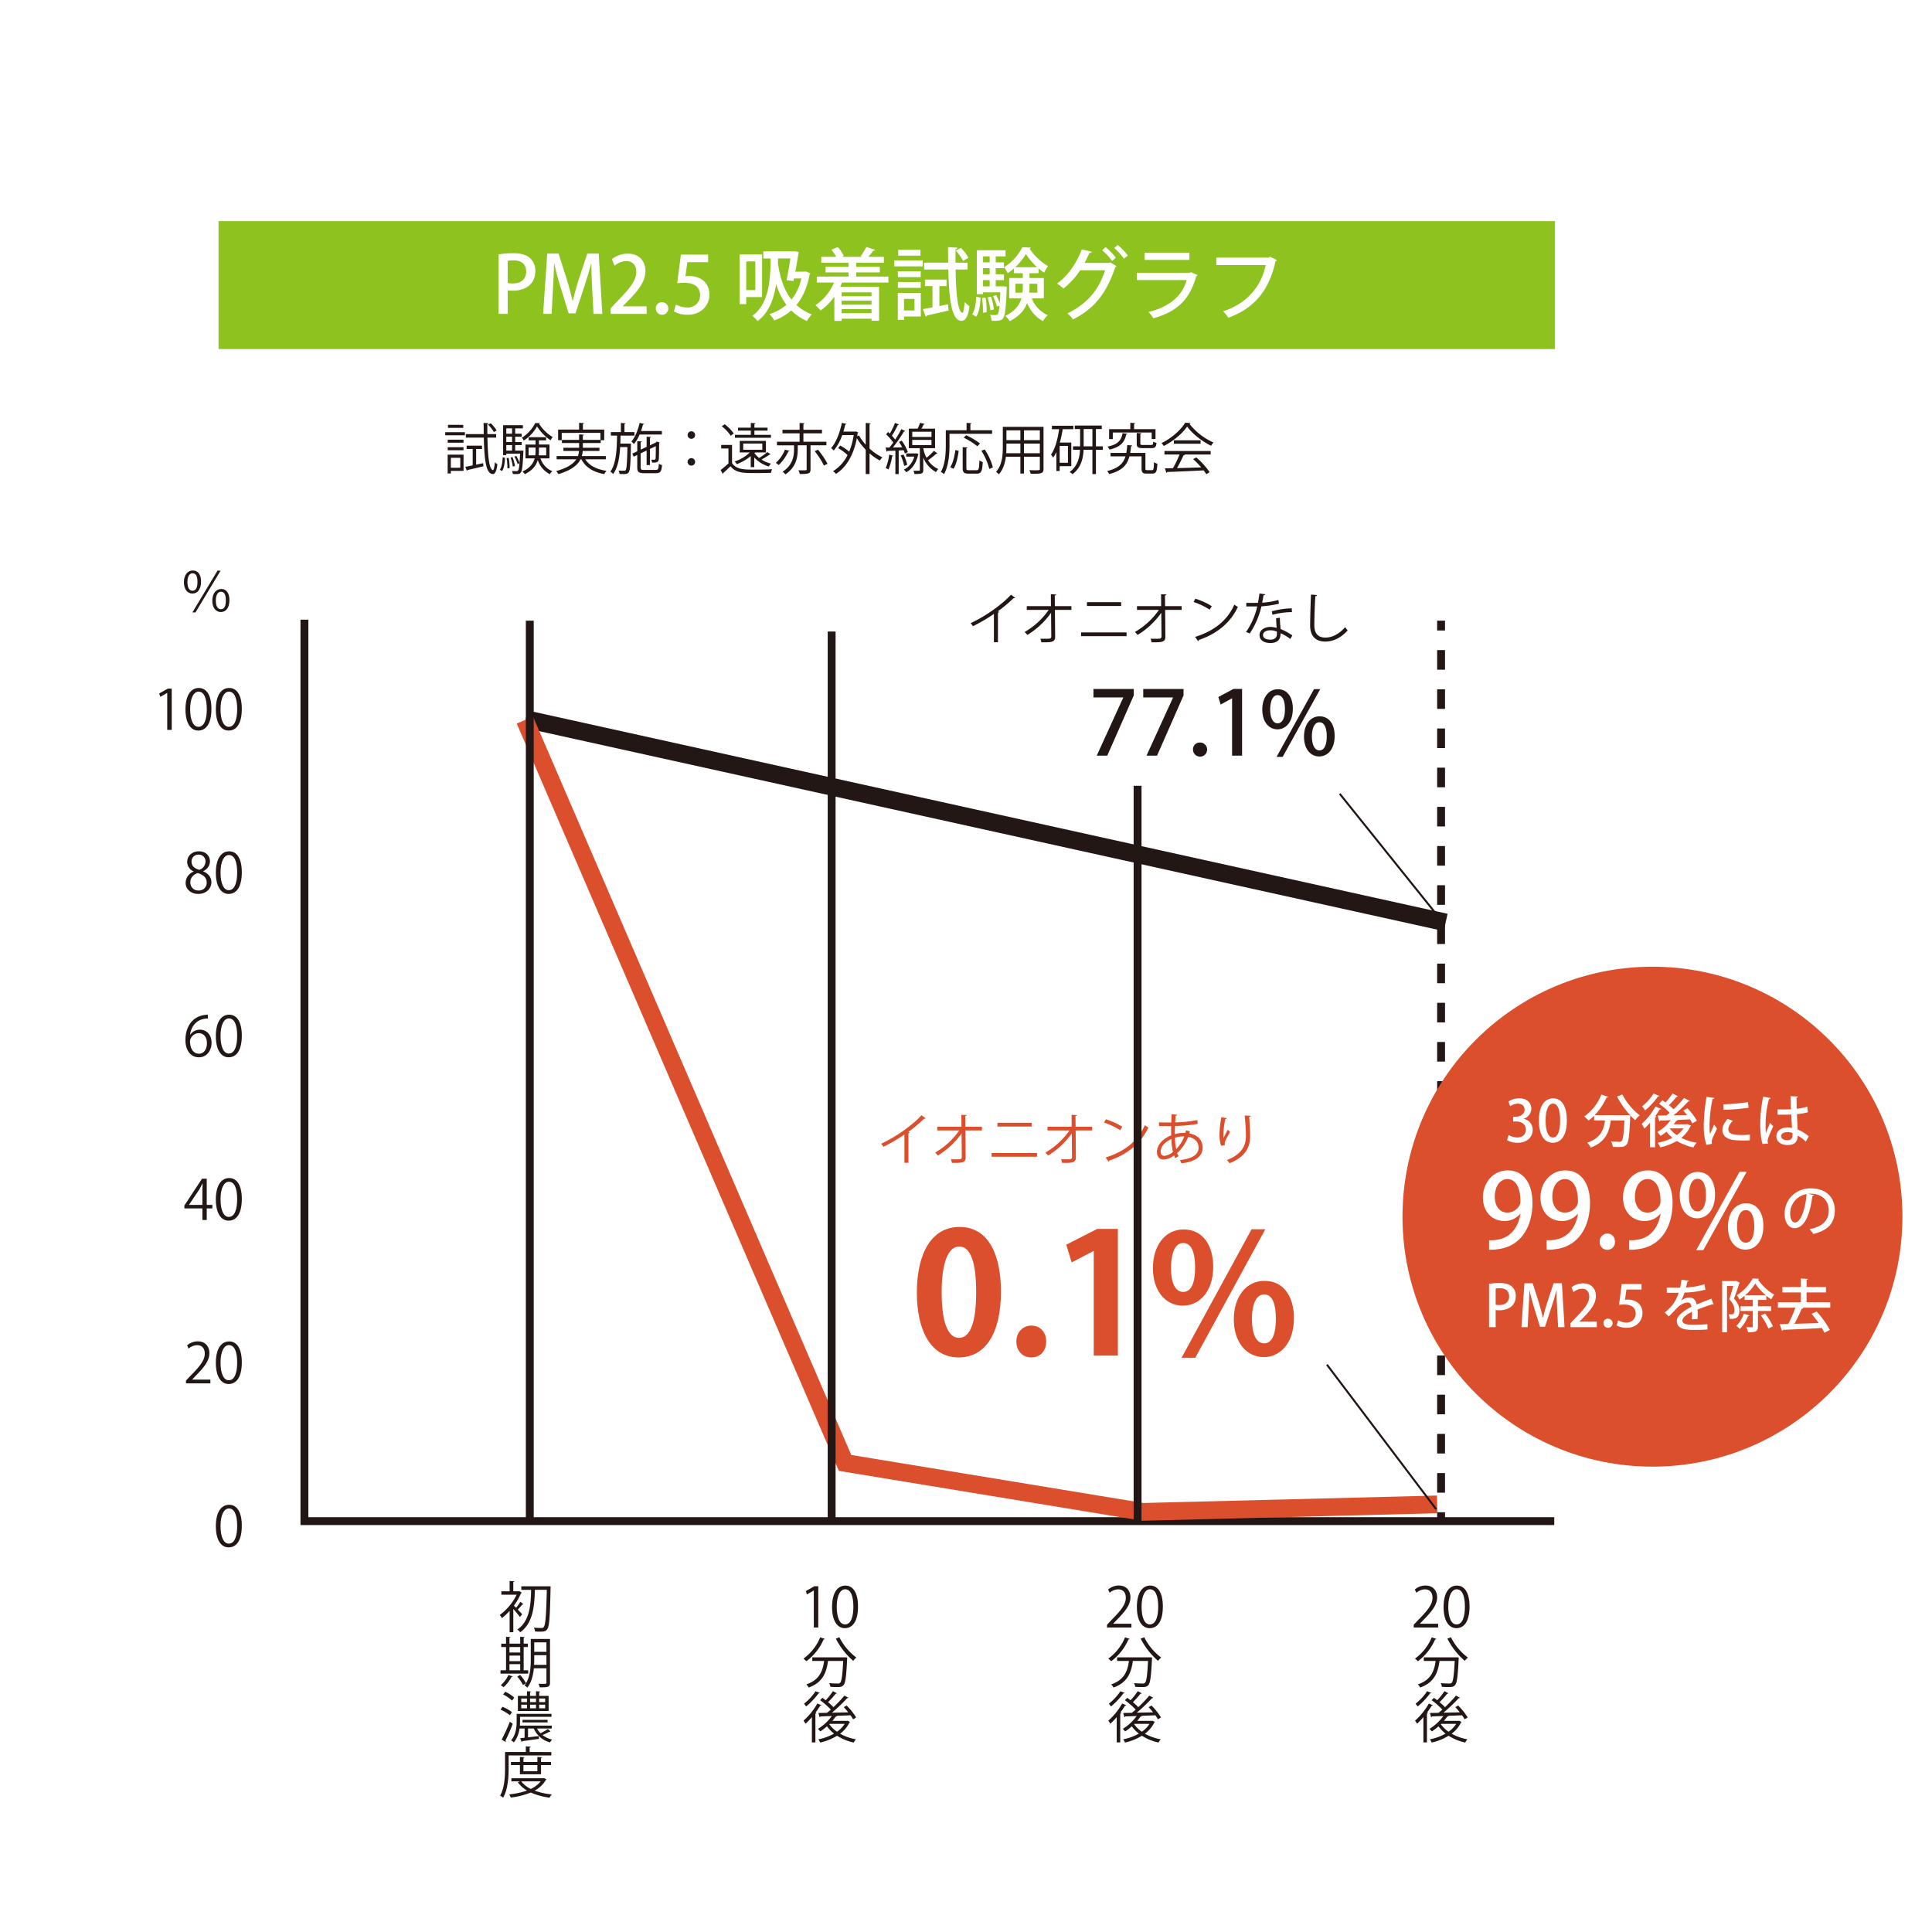 <svg xmlns="http://www.w3.org/2000/svg" xmlns:xlink="http://www.w3.org/1999/xlink" width="1025" height="1025" viewBox="0 0 1025 1025">
  <rect x="0" y="0" width="1025" height="1025" fill="#333333" stroke="none"/>
  <defs>
    <clipPath id="clip-アートボード_1">
      <rect width="1025" height="1025"/>
    </clipPath>
  </defs>
  <g id="アートボード_1" data-name="アートボード 1" clip-path="url(#clip-アートボード_1)">
    <rect width="1025" height="1025" fill="#fff"/>
    <rect id="長方形_1" data-name="長方形 1" width="663.08" height="508.551" transform="translate(161.509 298.467)" fill="#fff"/>
    <rect id="長方形_2" data-name="長方形 2" width="709.026" height="67.874" transform="translate(115.963 117.31)" fill="#8dc21f"/>
    <path id="パス_1" data-name="パス 1" d="M824.59,809.106H159.421V328.765H163.6V804.929H824.59Z" fill="#221714"/>
    <g id="グループ_1" data-name="グループ 1">
      <rect id="長方形_3" data-name="長方形 3" width="4.178" height="5.221" transform="translate(762.458 329.287)" fill="#221714"/>
      <path id="パス_2" data-name="パス 2" d="M766.636,791.923h-4.178v-10.4h4.178Zm0-20.792h-4.178v-10.4h4.178Zm0-20.791h-4.178v-10.4h4.178Zm0-20.792h-4.178v-10.4h4.178Zm0-20.791h-4.178v-10.4h4.178Zm0-20.792h-4.178v-10.4h4.178Zm0-20.791h-4.178v-10.4h4.178Zm0-20.792h-4.178v-10.4h4.178Zm0-20.792h-4.178v-10.4h4.178Zm0-20.791h-4.178V594.4h4.178Zm0-20.792h-4.178v-10.4h4.178Zm0-20.791h-4.178v-10.4h4.178Zm0-20.792h-4.178v-10.4h4.178Zm0-20.791h-4.178v-10.4h4.178Zm0-20.792h-4.178v-10.4h4.178Zm0-20.792h-4.178v-10.4h4.178Zm0-20.792h-4.178V448.862h4.178Zm0-20.791h-4.178v-10.4h4.178Zm0-20.792h-4.178v-10.4h4.178Zm0-20.791h-4.178v-10.4h4.178Zm0-20.792h-4.178V365.7h4.178Zm0-20.791h-4.178V344.9h4.178Z" fill="#221714"/>
      <rect id="長方形_4" data-name="長方形 4" width="4.178" height="5.222" transform="translate(762.458 802.318)" fill="#221714"/>
    </g>
    <g id="グループ_2" data-name="グループ 2">
      <path id="パス_3" data-name="パス 3" d="M88.727,387.241V367.624h-.059l-3.6,2.076-.584-1.813,4.531-2.543H91.1v21.9Z" fill="#221714"/>
      <path id="パス_4" data-name="パス 4" d="M98.4,376.365c0-7.659,2.982-11.372,7.075-11.372,4.151,0,6.695,3.917,6.695,11.08,0,7.6-2.661,11.519-7.017,11.519C101.182,387.592,98.4,383.674,98.4,376.365Zm11.314-.175c0-5.467-1.316-9.238-4.386-9.238-2.6,0-4.443,3.479-4.443,9.238s1.608,9.414,4.356,9.414C108.491,385.6,109.719,381.394,109.719,376.19Z" fill="#221714"/>
      <path id="パス_5" data-name="パス 5" d="M114.515,376.365c0-7.659,2.982-11.372,7.075-11.372,4.151,0,6.7,3.917,6.7,11.08,0,7.6-2.66,11.519-7.017,11.519C117.292,387.592,114.515,383.674,114.515,376.365Zm11.314-.175c0-5.467-1.316-9.238-4.386-9.238-2.6,0-4.443,3.479-4.443,9.238s1.608,9.414,4.356,9.414C124.6,385.6,125.829,381.394,125.829,376.19Z" fill="#221714"/>
      <path id="パス_6" data-name="パス 6" d="M102.732,462.3a5.5,5.5,0,0,1-3.421-4.941c0-3.391,2.661-5.7,6.2-5.7,3.976,0,5.876,2.69,5.876,5.321a5.727,5.727,0,0,1-3.6,5.175v.117c2.689,1.14,4.356,3.1,4.356,5.73,0,3.713-3.041,6.257-6.9,6.257-4.181,0-6.753-2.661-6.753-5.819a6.487,6.487,0,0,1,4.239-6.022Zm6.929,5.964c0-2.748-1.842-4.151-4.737-5.087-2.572.848-3.946,2.719-3.946,4.882a4.151,4.151,0,0,0,4.3,4.386A4.077,4.077,0,0,0,109.661,468.269Zm-8.04-11.139c-.03,2.339,1.637,3.625,4.064,4.356a4.674,4.674,0,0,0,3.333-4.3,3.447,3.447,0,0,0-3.6-3.742A3.557,3.557,0,0,0,101.621,457.13Z" fill="#221714"/>
      <path id="パス_7" data-name="パス 7" d="M114.515,463.036c0-7.66,2.982-11.373,7.075-11.373,4.151,0,6.7,3.918,6.7,11.081,0,7.6-2.66,11.519-7.017,11.519C117.292,474.263,114.515,470.345,114.515,463.036Zm11.314-.176c0-5.466-1.316-9.238-4.386-9.238-2.6,0-4.443,3.479-4.443,9.238s1.608,9.414,4.356,9.414C124.6,472.274,125.829,468.064,125.829,462.86Z" fill="#221714"/>
      <path id="パス_8" data-name="パス 8" d="M100.919,548.976a6.138,6.138,0,0,1,5.116-2.69c3.714,0,6.2,2.777,6.2,6.987,0,4.005-2.456,7.66-6.724,7.66s-7.134-3.537-7.134-9.209c0-5.877,2.749-12.016,9.853-13.186a16.437,16.437,0,0,1,2.046-.2l.03,2.017c-6.081,0-8.975,4.415-9.472,8.625Zm8.858,4.472c0-3.362-1.812-5.32-4.444-5.32a4.8,4.8,0,0,0-4.531,4.151c.03,4.005,1.725,6.753,4.765,6.753C108.111,559.032,109.777,556.752,109.777,553.448Z" fill="#221714"/>
      <path id="パス_9" data-name="パス 9" d="M114.515,549.706c0-7.659,2.982-11.372,7.075-11.372,4.151,0,6.7,3.917,6.7,11.08,0,7.6-2.66,11.519-7.017,11.519C117.292,560.933,114.515,557.016,114.515,549.706Zm11.314-.175c0-5.468-1.316-9.239-4.386-9.239-2.6,0-4.443,3.479-4.443,9.239s1.608,9.413,4.356,9.413C124.6,558.944,125.829,554.735,125.829,549.531Z" fill="#221714"/>
      <path id="パス_10" data-name="パス 10" d="M109.69,647.252h-2.31v-6.14H97.82v-1.549l9.355-14.209h2.515v13.887h2.982v1.871H109.69Zm-9.414-8.011h7.1v-7.776c0-1.2.058-2.368.117-3.509h-.117c-.672,1.345-1.2,2.28-1.754,3.274l-5.35,7.953Z" fill="#221714"/>
      <path id="パス_11" data-name="パス 11" d="M114.515,636.376c0-7.659,2.982-11.372,7.075-11.372,4.151,0,6.7,3.917,6.7,11.08,0,7.6-2.66,11.519-7.017,11.519C117.292,647.6,114.515,643.686,114.515,636.376Zm11.314-.175c0-5.468-1.316-9.239-4.386-9.239-2.6,0-4.443,3.479-4.443,9.239s1.608,9.413,4.356,9.413C124.6,645.614,125.829,641.405,125.829,636.2Z" fill="#221714"/>
      <path id="パス_12" data-name="パス 12" d="M111.62,733.923H98.668v-1.491l2.134-2.251c5.2-5.263,7.835-8.45,7.835-12.016,0-2.339-1.023-4.5-4.18-4.5a7.32,7.32,0,0,0-4.386,1.813l-.819-1.7a8.567,8.567,0,0,1,5.672-2.133c4.415,0,6.169,3.215,6.169,6.226,0,4.123-2.894,7.631-7.426,12.191l-1.725,1.813v.059h9.678Z" fill="#221714"/>
      <path id="パス_13" data-name="パス 13" d="M114.515,723.047c0-7.659,2.982-11.372,7.075-11.372,4.151,0,6.7,3.917,6.7,11.08,0,7.6-2.66,11.518-7.017,11.518C117.292,734.273,114.515,730.356,114.515,723.047Zm11.314-.175c0-5.468-1.316-9.239-4.386-9.239-2.6,0-4.443,3.479-4.443,9.239s1.608,9.414,4.356,9.414C124.6,732.286,125.829,728.075,125.829,722.872Z" fill="#221714"/>
      <path id="パス_14" data-name="パス 14" d="M114.515,809.717c0-7.659,2.982-11.372,7.075-11.372,4.152,0,6.7,3.917,6.7,11.08,0,7.6-2.66,11.518-7.016,11.518C117.292,820.943,114.515,817.026,114.515,809.717Zm11.315-.175c0-5.468-1.316-9.239-4.386-9.239-2.6,0-4.444,3.479-4.444,9.239s1.608,9.414,4.356,9.414C124.6,818.956,125.83,814.745,125.83,809.542Z" fill="#221714"/>
    </g>
    <g id="グループ_3" data-name="グループ 3">
      <path id="パス_15" data-name="パス 15" d="M106.662,308.538c0,4.238-1.93,6.373-4.59,6.373-2.515,0-4.5-2.163-4.5-5.994,0-4.005,2.105-6.256,4.707-6.256C105.288,302.661,106.662,305.146,106.662,308.538Zm-7.222.233c0,3.246,1.141,4.649,2.661,4.649,1.725,0,2.66-1.521,2.66-4.736,0-2.953-.789-4.532-2.631-4.532C100.551,304.152,99.44,305.789,99.44,308.771Zm2.632,16.139L115.4,302.749h1.638L103.709,324.91Zm19.646-6.549c0,4.268-1.929,6.344-4.59,6.344-2.485,0-4.5-2.134-4.5-5.964,0-4.006,2.105-6.257,4.707-6.257C120.52,312.484,121.718,315.232,121.718,318.361Zm-7.221.234c0,3.245,1.17,4.619,2.69,4.619,1.725,0,2.631-1.491,2.631-4.707,0-2.953-.79-4.561-2.6-4.561C115.608,313.946,114.5,315.612,114.5,318.6Z" fill="#221714"/>
    </g>
    <g id="グループ_4" data-name="グループ 4">
      <path id="パス_16" data-name="パス 16" d="M277.68,851.1a.739.739,0,0,1-.585.146,30.989,30.989,0,0,1-2.368,2.69c.994,1.052,1.959,2.076,2.31,2.485l-1.2,1.462c-.672-.936-2.28-2.9-3.508-4.269v12.338h-1.959V854.634a31.316,31.316,0,0,1-4.122,3.859,7.37,7.37,0,0,0-1.111-1.7,28.99,28.99,0,0,0,8.946-10.73h-8.1v-1.812h4.385v-5.467l2.514.146c-.029.2-.175.351-.555.41v4.911h2.807l.35-.088,1.345.79a.546.546,0,0,1-.409.292,31,31,0,0,1-3.772,6.578c.322.292.731.7,1.17,1.169a32.283,32.283,0,0,0,2.251-3.186Zm13.39-9.531,1.082.088c-.029.146-.029.468-.059.7-.321,15.554-.643,20.553-1.783,22.015-.7.994-1.433,1.286-3.655,1.286-.847,0-1.842-.029-2.777-.088a5.417,5.417,0,0,0-.643-2.016c1.871.145,3.479.145,4.21.145a1.08,1.08,0,0,0,1.023-.5c.936-1.053,1.316-6.023,1.637-19.734h-6.314c-.264,7.952-.761,17.541-7.807,22.512a7.223,7.223,0,0,0-1.52-1.462c6.607-4.386,7.163-13.245,7.309-21.05h-5.2v-1.871H290.6Z" fill="#221714"/>
      <path id="パス_17" data-name="パス 17" d="M280.224,886.151v1.784H265.518v-1.784h2.953V873.813h-2.544V872.03h2.544v-3.654l2.368.146c-.029.205-.175.322-.556.38v3.128h5.7v-3.654l2.4.146c-.029.205-.175.351-.556.38v3.128h2.222v1.783h-2.222v12.338Zm-8.216,3.245c-.088.176-.292.263-.613.263a20.309,20.309,0,0,1-4.24,5.5,11.324,11.324,0,0,0-1.462-1.111,15.734,15.734,0,0,0,4.035-5.408Zm3.976-15.583h-5.7v2.9h5.7Zm-5.7,4.533V881.3h5.7v-2.952Zm0,4.56v3.245h5.7v-3.245ZM291.8,869.517V892.7c0,2.368-1.082,2.544-5.467,2.486a7.21,7.21,0,0,0-.614-1.9c.935.029,1.842.059,2.514.059,1.491,0,1.667,0,1.667-.644v-7.631h-6.666c-.351,3.626-1.257,7.455-3.45,10.291a5.425,5.425,0,0,0-1.52-1.169,11.329,11.329,0,0,0,.818-1.14c-.058,0-1.315.761-1.607.935a24.124,24.124,0,0,0-3.041-4.531l1.549-.848a27.221,27.221,0,0,1,3.1,4.385c2.281-3.829,2.515-8.8,2.515-12.717V869.517Zm-8.362,10.758c0,.936-.029,1.958-.087,3.011H289.9v-5.145h-6.462Zm6.462-8.946h-6.462v5.028H289.9Z" fill="#221714"/>
      <path id="パス_18" data-name="パス 18" d="M266.6,905.538a20.28,20.28,0,0,1,5.028,2.836l-1.14,1.608a21.9,21.9,0,0,0-4.97-2.982Zm-.439,17.366a90.325,90.325,0,0,0,4.327-9.472l1.55,1.111a89.168,89.168,0,0,1-3.889,8.888.844.844,0,0,1,.176.467.565.565,0,0,1-.088.292Zm1.9-25.377a20.361,20.361,0,0,1,4.794,3.128l-1.2,1.579a20.373,20.373,0,0,0-4.737-3.274Zm16.839,19.5a9.865,9.865,0,0,0,1.871,2.514,34.672,34.672,0,0,0,3.918-2.222l1.4,1.286a.483.483,0,0,1-.35.147.574.574,0,0,1-.205-.029,40.887,40.887,0,0,1-3.713,1.783,13.121,13.121,0,0,0,5.145,2.427,5.722,5.722,0,0,0-1.169,1.491,13.216,13.216,0,0,1-8.625-7.4h-3.04v4.706l5.73-.671.058,1.461c-3.274.468-6.636.936-8.8,1.228a.435.435,0,0,1-.38.38l-.761-1.959c.7-.058,1.492-.146,2.339-.234v-4.911h-2.69a14.908,14.908,0,0,1-2.982,7.368,5.323,5.323,0,0,0-1.52-1.024c2.6-3.012,2.982-7.134,2.982-10.115V909.28H292.59v1.55H275.9v2.456c0,.7-.028,1.432-.087,2.222h16.927v1.52Zm6.169-17.308v8.01H274.756v-8.01h4.825v-2.455l2.192.145c-.029.176-.175.322-.555.381v1.929h3.157v-2.455l2.193.145c-.029.176-.176.322-.526.381v1.929Zm-14.53,1.4v1.929h3.041v-1.929Zm0,3.273v1.93h3.041V904.4Zm13.975,9.415h-13.3v-1.374h13.3Zm-6.14-12.688h-3.157v1.929h3.157Zm0,3.273h-3.157v1.93h3.157Zm4.853-1.344v-1.929h-3.186v1.929Zm0,3.274V904.4h-3.186v1.93Z" fill="#221714"/>
      <path id="パス_19" data-name="パス 19" d="M292.5,931.326H269.845v6.783c0,4.561-.351,11.2-2.924,15.67a6.285,6.285,0,0,0-1.608-1.11c2.427-4.239,2.631-10.262,2.631-14.56v-8.6h11.022V926.5l2.6.175c-.029.205-.175.351-.584.409v2.427H292.5Zm-3.917,12.017,1.316.642a.569.569,0,0,1-.293.293,14.762,14.762,0,0,1-5.964,5.7A35.4,35.4,0,0,0,292.766,952a7.467,7.467,0,0,0-1.17,1.726A35.525,35.525,0,0,1,281.568,951a38.976,38.976,0,0,1-10.612,2.661,6.4,6.4,0,0,0-.848-1.667,40.9,40.9,0,0,0,9.5-2.046,15.511,15.511,0,0,1-4.883-4.415l1.228-.468h-4.648v-1.636h16.927Zm-1.549-2.047h-11.2v-4.854h-4.765v-1.636h4.765v-2.69l2.456.175c-.029.2-.205.352-.585.381v2.134h7.4v-2.69l2.514.175c-.029.2-.2.352-.584.381v2.134h5.291v1.636h-5.291Zm-10.5,3.771a13.976,13.976,0,0,0,5.087,4.035,14.669,14.669,0,0,0,5.233-4.035Zm8.566-8.625h-7.4v3.276h7.4Z" fill="#221714"/>
    </g>
    <g id="グループ_5" data-name="グループ 5">
      <path id="パス_20" data-name="パス 20" d="M431.758,863.463V843.846H431.7l-3.6,2.075-.584-1.813,4.531-2.543h2.075v21.9Z" fill="#221714"/>
      <path id="パス_21" data-name="パス 21" d="M441.437,852.587c0-7.659,2.981-11.372,7.074-11.372,4.152,0,6.7,3.917,6.7,11.08,0,7.6-2.661,11.518-7.017,11.518C444.214,863.813,441.437,859.9,441.437,852.587Zm11.313-.175c0-5.468-1.315-9.239-4.384-9.239-2.6,0-4.445,3.479-4.445,9.239s1.609,9.413,4.357,9.413C451.523,861.825,452.75,857.616,452.75,852.412Z" fill="#221714"/>
      <path id="パス_22" data-name="パス 22" d="M437.664,869.518c-.117.2-.322.292-.7.262a29.029,29.029,0,0,1-9.15,11.577,12.435,12.435,0,0,0-1.55-1.4,26.163,26.163,0,0,0,8.887-11.285Zm10.232,9.764.468-.029,1.111.117c0,.2-.029.467-.029.7-.468,9.444-.906,12.835-1.93,13.946-.818.935-1.695,1.023-3.479,1.023-.994,0-2.251-.029-3.508-.117a4.559,4.559,0,0,0-.643-1.959c1.988.176,3.888.205,4.59.205a1.492,1.492,0,0,0,1.257-.38c.76-.761,1.227-3.8,1.608-11.577H439.3c-.789,5.613-2.426,11.284-10.261,14.091a6.77,6.77,0,0,0-1.258-1.666c7.075-2.368,8.742-7.28,9.443-12.425h-6.286v-1.93Zm-2.572-10.672a30.658,30.658,0,0,0,9.005,10.788,9.377,9.377,0,0,0-1.638,1.755,38.587,38.587,0,0,1-9.238-11.782Z" fill="#221714"/>
      <path id="パス_23" data-name="パス 23" d="M430.735,911a38.986,38.986,0,0,1-3.362,3.509c-.234-.38-.76-1.229-1.082-1.638a35.456,35.456,0,0,0,7.338-9.092l2.164.906c-.088.175-.322.263-.644.234-.731,1.2-1.578,2.456-2.484,3.655l.526.175a.7.7,0,0,1-.585.38v15.291h-1.871Zm4.181-12.863a.589.589,0,0,1-.614.233,40.819,40.819,0,0,1-6.608,6.987,10.912,10.912,0,0,0-1.14-1.461,28.523,28.523,0,0,0,6.14-6.636ZM449.651,912.9l1.345.644a.792.792,0,0,1-.293.263,16.533,16.533,0,0,1-5,5.994,26.678,26.678,0,0,0,8.42,2.981,6.847,6.847,0,0,0-1.2,1.7,26.856,26.856,0,0,1-8.829-3.6,28.742,28.742,0,0,1-8.947,3.6,9.9,9.9,0,0,0-.993-1.7,26.9,26.9,0,0,0,8.332-3.04,18.7,18.7,0,0,1-3.742-3.859,26.837,26.837,0,0,1-3.567,2.718,9.06,9.06,0,0,0-1.228-1.374,25.362,25.362,0,0,0,7.367-6.811l-6.051.2a.527.527,0,0,1-.439.409l-.643-2.221,4.561-.088c.672-.527,1.344-1.081,2.046-1.7a38.783,38.783,0,0,0-5.7-5l1.228-1.258c.556.38,1.14.82,1.754,1.287a33.7,33.7,0,0,0,3.83-4.824l2.1,1.111a.727.727,0,0,1-.643.234,46.48,46.48,0,0,1-4.034,4.5,32.842,32.842,0,0,1,2.864,2.661,73.072,73.072,0,0,0,5.818-6.139l2.135,1.139a.72.72,0,0,1-.673.205,86.122,86.122,0,0,1-8.1,7.718c2.719-.059,5.7-.116,8.654-.2-.761-.965-1.579-1.9-2.368-2.719l1.52-.878a33.894,33.894,0,0,1,5.058,6.316l-1.638.994a16.847,16.847,0,0,0-1.374-2.135c-2.484.088-5.058.205-7.484.293l.292.117c-.087.175-.321.263-.643.234a21.305,21.305,0,0,1-1.783,2.309H449.3Zm-9.5,1.667-.175.175a16.207,16.207,0,0,0,4.092,4.006,14.526,14.526,0,0,0,4.064-4.181Z" fill="#221714"/>
    </g>
    <g id="グループ_6" data-name="グループ 6">
      <path id="パス_24" data-name="パス 24" d="M600.267,863.463H587.315v-1.491l2.134-2.251c5.2-5.263,7.836-8.45,7.836-12.016,0-2.339-1.023-4.5-4.181-4.5a7.314,7.314,0,0,0-4.385,1.813l-.819-1.7a8.565,8.565,0,0,1,5.672-2.133c4.414,0,6.168,3.215,6.168,6.226,0,4.122-2.893,7.631-7.426,12.192l-1.724,1.812v.059h9.677Z" fill="#221714"/>
      <path id="パス_25" data-name="パス 25" d="M603.163,852.587c0-7.659,2.982-11.372,7.074-11.372,4.153,0,6.7,3.917,6.7,11.08,0,7.6-2.661,11.518-7.017,11.518C605.94,863.813,603.163,859.9,603.163,852.587Zm11.314-.175c0-5.468-1.316-9.239-4.385-9.239-2.6,0-4.445,3.479-4.445,9.239s1.609,9.413,4.357,9.413C613.249,861.825,614.477,857.616,614.477,852.412Z" fill="#221714"/>
      <path id="パス_26" data-name="パス 26" d="M599.39,869.518c-.117.2-.322.292-.7.262a29.022,29.022,0,0,1-9.151,11.577,12.28,12.28,0,0,0-1.549-1.4,26.172,26.172,0,0,0,8.888-11.285Zm10.232,9.764.468-.029,1.111.117c0,.2-.029.467-.029.7-.468,9.444-.906,12.835-1.93,13.946-.818.935-1.7,1.023-3.478,1.023-.994,0-2.251-.029-3.509-.117a4.559,4.559,0,0,0-.643-1.959c1.988.176,3.888.205,4.59.205a1.492,1.492,0,0,0,1.257-.38c.76-.761,1.228-3.8,1.608-11.577h-8.04c-.79,5.613-2.426,11.284-10.261,14.091a6.769,6.769,0,0,0-1.258-1.666c7.075-2.368,8.742-7.28,9.443-12.425h-6.285v-1.93ZM607.05,868.61a30.669,30.669,0,0,0,9.005,10.788,9.378,9.378,0,0,0-1.638,1.755,38.587,38.587,0,0,1-9.238-11.782Z" fill="#221714"/>
      <path id="パス_27" data-name="パス 27" d="M592.461,911a38.843,38.843,0,0,1-3.362,3.509c-.234-.38-.76-1.229-1.081-1.638a35.474,35.474,0,0,0,7.337-9.092l2.164.906c-.088.175-.322.263-.643.234-.731,1.2-1.579,2.456-2.485,3.655l.526.175a.7.7,0,0,1-.585.38v15.291h-1.871Zm4.181-12.863a.589.589,0,0,1-.614.233,40.813,40.813,0,0,1-6.607,6.987,11.01,11.01,0,0,0-1.141-1.461,28.522,28.522,0,0,0,6.14-6.636ZM611.377,912.9l1.345.644a.792.792,0,0,1-.293.263,16.533,16.533,0,0,1-5,5.994,26.678,26.678,0,0,0,8.42,2.981,6.847,6.847,0,0,0-1.2,1.7,26.874,26.874,0,0,1-8.829-3.6,28.746,28.746,0,0,1-8.946,3.6,9.975,9.975,0,0,0-.994-1.7,26.912,26.912,0,0,0,8.332-3.04,18.7,18.7,0,0,1-3.742-3.859,26.774,26.774,0,0,1-3.567,2.718,9.061,9.061,0,0,0-1.228-1.374,25.349,25.349,0,0,0,7.367-6.811l-6.052.2a.524.524,0,0,1-.438.409l-.643-2.221,4.561-.088c.673-.527,1.344-1.081,2.047-1.7a38.793,38.793,0,0,0-5.7-5l1.228-1.258c.556.38,1.141.82,1.754,1.287a33.705,33.705,0,0,0,3.83-4.824l2.1,1.111a.726.726,0,0,1-.643.234,46.61,46.61,0,0,1-4.034,4.5,33.007,33.007,0,0,1,2.865,2.661,73.213,73.213,0,0,0,5.817-6.139l2.135,1.139a.72.72,0,0,1-.673.205,86.245,86.245,0,0,1-8.1,7.718c2.719-.059,5.7-.116,8.654-.2-.76-.965-1.579-1.9-2.368-2.719l1.52-.878a33.892,33.892,0,0,1,5.058,6.316l-1.638.994a16.85,16.85,0,0,0-1.374-2.135c-2.484.088-5.058.205-7.484.293l.293.117c-.088.175-.323.263-.644.234a21.305,21.305,0,0,1-1.783,2.309h7.688Zm-9.5,1.667-.176.175a16.216,16.216,0,0,0,4.094,4.006,14.536,14.536,0,0,0,4.063-4.181Z" fill="#221714"/>
    </g>
    <g id="グループ_7" data-name="グループ 7">
      <path id="パス_28" data-name="パス 28" d="M762.981,863.463H750.03v-1.491l2.134-2.251c5.2-5.263,7.836-8.45,7.836-12.016,0-2.339-1.023-4.5-4.181-4.5a7.312,7.312,0,0,0-4.385,1.813l-.819-1.7a8.565,8.565,0,0,1,5.672-2.133c4.414,0,6.168,3.215,6.168,6.226,0,4.122-2.893,7.631-7.426,12.192l-1.724,1.812v.059h9.676Z" fill="#221714"/>
      <path id="パス_29" data-name="パス 29" d="M765.878,852.587c0-7.659,2.981-11.372,7.074-11.372,4.152,0,6.695,3.917,6.695,11.08,0,7.6-2.66,11.518-7.016,11.518C768.655,863.813,765.878,859.9,765.878,852.587Zm11.313-.175c0-5.468-1.315-9.239-4.384-9.239-2.6,0-4.445,3.479-4.445,9.239s1.609,9.413,4.357,9.413C775.964,861.825,777.191,857.616,777.191,852.412Z" fill="#221714"/>
      <path id="パス_30" data-name="パス 30" d="M762.1,869.518c-.116.2-.321.292-.7.262a29.03,29.03,0,0,1-9.151,11.577,12.352,12.352,0,0,0-1.549-1.4,26.18,26.18,0,0,0,8.888-11.285Zm10.233,9.764.468-.029,1.111.117c0,.2-.029.467-.029.7-.468,9.444-.907,12.835-1.93,13.946-.818.935-1.695,1.023-3.478,1.023-.995,0-2.251-.029-3.509-.117a4.573,4.573,0,0,0-.643-1.959c1.987.176,3.888.205,4.59.205a1.492,1.492,0,0,0,1.257-.38c.76-.761,1.227-3.8,1.608-11.577h-8.04c-.79,5.613-2.427,11.284-10.262,14.091a6.765,6.765,0,0,0-1.257-1.666c7.075-2.368,8.742-7.28,9.443-12.425h-6.285v-1.93Zm-2.572-10.672A30.657,30.657,0,0,0,778.77,879.4a9.376,9.376,0,0,0-1.638,1.755,38.573,38.573,0,0,1-9.238-11.782Z" fill="#221714"/>
      <path id="パス_31" data-name="パス 31" d="M755.176,911a38.855,38.855,0,0,1-3.363,3.509c-.233-.38-.759-1.229-1.081-1.638a35.457,35.457,0,0,0,7.338-9.092l2.163.906c-.087.175-.321.263-.642.234-.732,1.2-1.579,2.456-2.486,3.655l.527.175a.7.7,0,0,1-.585.38v15.291h-1.871Zm4.18-12.863a.587.587,0,0,1-.613.233,40.81,40.81,0,0,1-6.607,6.987,11,11,0,0,0-1.141-1.461,28.524,28.524,0,0,0,6.14-6.636ZM774.092,912.9l1.345.644a.8.8,0,0,1-.293.263,16.533,16.533,0,0,1-5,5.994,26.68,26.68,0,0,0,8.419,2.981,6.868,6.868,0,0,0-1.2,1.7,26.857,26.857,0,0,1-8.829-3.6,28.746,28.746,0,0,1-8.946,3.6,9.975,9.975,0,0,0-.994-1.7,26.912,26.912,0,0,0,8.332-3.04,18.7,18.7,0,0,1-3.742-3.859,26.837,26.837,0,0,1-3.567,2.718,9.17,9.17,0,0,0-1.228-1.374,25.361,25.361,0,0,0,7.367-6.811l-6.052.2a.525.525,0,0,1-.438.409l-.643-2.221,4.561-.088c.672-.527,1.344-1.081,2.046-1.7a38.73,38.73,0,0,0-5.7-5l1.228-1.258c.555.38,1.14.82,1.754,1.287a33.769,33.769,0,0,0,3.83-4.824l2.1,1.111a.726.726,0,0,1-.643.234,46.5,46.5,0,0,1-4.035,4.5,32.889,32.889,0,0,1,2.866,2.661,73.212,73.212,0,0,0,5.817-6.139l2.135,1.139a.72.72,0,0,1-.673.205,86.142,86.142,0,0,1-8.1,7.718c2.72-.059,5.7-.116,8.655-.2-.76-.965-1.579-1.9-2.368-2.719l1.52-.878a33.9,33.9,0,0,1,5.058,6.316l-1.638.994a16.845,16.845,0,0,0-1.374-2.135c-2.484.088-5.058.205-7.484.293l.293.117c-.088.175-.323.263-.644.234a21.305,21.305,0,0,1-1.783,2.309h7.688Zm-9.5,1.667-.176.175a16.2,16.2,0,0,0,4.094,4.006,14.534,14.534,0,0,0,4.063-4.181Z" fill="#221714"/>
    </g>
    <g id="グループ_8" data-name="グループ 8">
      <path id="パス_32" data-name="パス 32" d="M236.219,230.93v-1.637h10.437v1.637Zm9.706,10.291v8.6H239.2v1.374h-1.7v-9.97Zm-.029-7.952v1.608h-8.361v-1.608Zm-8.361,5.585v-1.609H245.9v1.609Zm8.244-13.449v1.608h-8.1V225.4ZM244.2,242.888h-5v5.262h5Zm8.42,3.625,3.712-.789.146,1.666c-3.1.731-6.344,1.52-8.39,1.959a.464.464,0,0,1-.38.409l-.848-2.075c1.111-.205,2.456-.468,3.918-.79V238.21h-3.217v-1.783h8.157v1.783h-3.1Zm10.612-14.355h-4.619c.175,9.21.789,16.811,2.924,17.249h.028c.41,0,.79-1.871.995-4.18a5.916,5.916,0,0,0,1.315,1.052c-.351,3.567-1.2,5.233-2.456,5.233a1.533,1.533,0,0,1-.613-.116c-3.246-.877-3.889-9.239-4.123-19.238h-9.531v-1.842h9.5l-.088-5.935,2.6.118q0,.35-.614.438c0,1.813,0,3.626.029,5.379h4.649Zm-2.894-7.63a19.837,19.837,0,0,1,3.157,3.829l-1.462.878a18.775,18.775,0,0,0-3.1-3.947Z" fill="#221714"/>
      <path id="パス_33" data-name="パス 33" d="M267.942,242.888c-.146,2.6-.438,5.438-1.608,7.016l-1.169-.672c1.052-1.462,1.4-4.093,1.52-6.607Zm8.829-3.859.965.087a4.028,4.028,0,0,0-.058.614c-.351,7.543-.673,10.145-1.4,11.022-.5.614-.936.76-2.573.76a16,16,0,0,1-1.637-.058,5.066,5.066,0,0,0-.439-1.608c1.053.088,1.988.117,2.4.117,1.141,0,1.316-1.17,1.579-4.21l-.994.409a17.684,17.684,0,0,0-1.7-3.917l.994-.351a18.677,18.677,0,0,1,1.695,3.713h.029c.088-1.257.2-2.865.293-4.912h-7.309v.76h-1.7V225.58h10.5v1.7h-4.093v2.807h3.449v1.607h-3.449v2.836h3.449v1.608h-3.449v2.924h3.07Zm-5.086-11.753h-3.07v2.807h3.07Zm0,7.25V231.69h-3.07v2.836Zm-3.07,1.608v2.924h3.07v-2.924ZM269.2,248.5a28.052,28.052,0,0,0-.439-5.467l1.111-.117a30.465,30.465,0,0,1,.5,5.409Zm2.718-5.993a21.014,21.014,0,0,1,1.258,4.765l-1.111.263a23.751,23.751,0,0,0-1.17-4.794ZM286.39,224.5a.434.434,0,0,1-.38.35,21.977,21.977,0,0,0,7.192,7.017,10.818,10.818,0,0,0-1.111,1.725,24.965,24.965,0,0,1-7.163-7.367,22.053,22.053,0,0,1-7.045,7.542,7.364,7.364,0,0,0-.994-1.549,19.919,19.919,0,0,0,7.1-7.806Zm5.116,18.681h-4.765a11.1,11.1,0,0,0,6.286,6.812,7.533,7.533,0,0,0-1.316,1.579,12.96,12.96,0,0,1-6.4-7.514c-.819,2.836-2.72,5.467-6.9,7.514a6.878,6.878,0,0,0-1.228-1.4c4.064-1.9,5.759-4.385,6.49-6.987h-4.882v-7.338h5.35V233.62h-3.654v-1.666h9.238v1.666h-3.8v2.222h5.584Zm-11.05-1.608h3.537a21.165,21.165,0,0,0,.146-2.718v-1.4h-3.683Zm9.326-4.122h-3.86v1.432c0,.907-.029,1.813-.116,2.69h3.976Z" fill="#221714"/>
      <path id="パス_34" data-name="パス 34" d="M321.417,243.677h-10.9c2.105,3.333,6.023,5.35,11.256,6.111a8.917,8.917,0,0,0-1.2,1.754c-5.788-1.082-9.91-3.567-12.132-7.865H308c-1.491,2.982-4.766,5.76-11.724,7.865a8.448,8.448,0,0,0-1.2-1.608c6.11-1.725,9.151-3.918,10.671-6.257H295.31v-1.725h11.314a11.288,11.288,0,0,0,.555-2.689h-8.273v-1.7h8.332v-2.514h-9.122v-1.667h9.122v-2.924l2.543.176c-.029.205-.175.351-.555.409v2.339h9.326v-3.713H298.029v3.859H296.1v-5.613h11.139v-3.6l2.6.176c-.029.2-.2.35-.585.379v3.041h11.314v5.613H318.7v1.521h-9.472v2.514h8.8v1.7h-8.859a12.342,12.342,0,0,1-.5,2.689h12.747Z" fill="#221714"/>
      <path id="パス_35" data-name="パス 35" d="M333.757,235.345l.994.058a5.938,5.938,0,0,1-.029.673c-.2,10.174-.38,13.478-1.169,14.5-.673.906-1.55.935-2.69.935-.643,0-1.4-.029-2.193-.058a4.18,4.18,0,0,0-.5-1.784c1.316.088,2.514.088,3.041.088a.782.782,0,0,0,.731-.38c.526-.672.76-3.684.935-12.191h-3.859c-.322,5.584-1.2,10.9-3.742,14.325a6.194,6.194,0,0,0-1.462-1.286c3.07-4.151,3.45-11.724,3.567-19.12h-3.3v-1.871H329.4v-4.824l2.485.146c-.029.2-.2.351-.585.409v4.269h5.292v1.871h-7.367c-.03,1.4-.059,2.835-.117,4.239Zm17.4-4.824H339.341a19.675,19.675,0,0,1-2.982,5.029,11.615,11.615,0,0,0-1.374-1.287c1.93-2.221,3.479-6.052,4.386-9.94l2.368.614c-.059.205-.263.292-.614.292a35.966,35.966,0,0,1-1.053,3.45h11.08ZM339.9,247.975c0,1.111.263,1.345,1.929,1.345h6.023c1.316,0,1.549-.527,1.7-3.275a5.6,5.6,0,0,0,1.667.7c-.234,3.362-.818,4.3-3.245,4.3h-6.2c-2.894,0-3.684-.613-3.684-3.069v-6.607l-1.9.906-.731-1.608,2.631-1.257v-5.35l2.368.146c-.029.2-.175.351-.555.38v3.976l3.157-1.491v-5.38l2.31.147c-.03.205-.176.351-.556.38v4.034l3.07-1.461c.292-.264.322-.293.614-.527a14.621,14.621,0,0,1,1.462.527.625.625,0,0,1-.263.292c-.029,4.093-.088,7.864-.205,8.683-.2,1.579-1.316,1.666-3.537,1.666a6.012,6.012,0,0,0-.439-1.549c.555.029,1.374.029,1.608.029.409,0,.585-.117.673-.585.087-.438.146-3.157.146-6.607l-3.129,1.462v8.566h-1.754v-7.718L339.9,240.52Z" fill="#221714"/>
      <path id="パス_36" data-name="パス 36" d="M368.784,230.813a1.988,1.988,0,1,1-1.988-1.988A1.965,1.965,0,0,1,368.784,230.813Zm0,14.209a1.988,1.988,0,1,1-1.988-1.959A1.972,1.972,0,0,1,368.784,245.022Z" fill="#221714"/>
      <path id="パス_37" data-name="パス 37" d="M388.375,236.047v9.618c2.28,3.48,6.548,3.48,12.045,3.48,3.216,0,6.958-.059,9.238-.206a6.522,6.522,0,0,0-.614,1.93c-2.017.059-5.233.117-8.127.117-6.432,0-10.467,0-13.361-3.625-1.345,1.316-2.719,2.6-3.859,3.6a.4.4,0,0,1-.234.468l-1.14-2.076c1.257-.935,2.777-2.222,4.151-3.479v-7.952h-3.859v-1.871Zm-3.918-10.964a21.628,21.628,0,0,1,4.824,4.883l-1.608,1.227a20.9,20.9,0,0,0-4.736-5.028Zm13.829,22.746v-5.848a25.462,25.462,0,0,1-7.4,4.269,15.312,15.312,0,0,0-1.082-1.433,21.156,21.156,0,0,0,7.982-4.765h-5.321v-6.139h13.886v6.139h-5.847l.088.029a.458.458,0,0,1-.38.234,12.8,12.8,0,0,0,2.544,2.661,33.045,33.045,0,0,0,4.326-3.129l1.784,1.14a.6.6,0,0,1-.585.176,49.6,49.6,0,0,1-4.268,2.66,16.958,16.958,0,0,0,5.058,2.164,6.131,6.131,0,0,0-1.2,1.52,17.217,17.217,0,0,1-7.718-4.795v5.117ZM409.015,230.7v1.55h-19.12V230.7h8.449v-2.251h-6.812V226.9h6.812v-2.515l2.485.147c-.029.2-.175.35-.584.409V226.9H407.2v1.549h-6.958V230.7Zm-14.705,4.62v3.3h10.115v-3.3Z" fill="#221714"/>
      <path id="パス_38" data-name="パス 38" d="M418.87,239.2c-.088.205-.292.293-.614.293a23.581,23.581,0,0,1-5.116,7.221,14.028,14.028,0,0,0-1.55-1.14,18.322,18.322,0,0,0,4.853-7.017Zm19.559-2.953h-8.42V249c0,2.28-.994,2.485-5.7,2.485a7.734,7.734,0,0,0-.7-1.988c.731.029,1.433.029,2.047.029,2.309,0,2.309,0,2.309-.526V236.251h-4.736v1.842c0,4.21-.614,9.59-6.549,13.6a6.964,6.964,0,0,0-1.49-1.433c5.584-3.654,6.081-8.507,6.081-12.191v-1.813H412.2v-1.9H424.22v-4.444h-9.092v-1.9h9.092v-3.626l2.573.147c-.029.2-.175.35-.556.409v3.07h9.853v1.9h-9.853v4.444h12.192Zm-4.444,2.339a44.441,44.441,0,0,1,5.058,7.485c-.439.2-.877.409-1.9.935a42.519,42.519,0,0,0-4.912-7.631Z" fill="#221714"/>
      <path id="パス_39" data-name="パス 39" d="M461.908,224.586c-.03.205-.2.351-.585.41v12.98a26.76,26.76,0,0,0,6.871,4.678,7.7,7.7,0,0,0-1.4,1.666,26.731,26.731,0,0,1-5.467-3.8v10.963H459.3V238.59a32.169,32.169,0,0,1-4.706-6.11c-1.813,9.385-5.848,15.612-11.081,18.945a6.716,6.716,0,0,0-1.579-1.433,20.711,20.711,0,0,0,7.719-8.566,27.8,27.8,0,0,0-4.97-3.684l1.081-1.374a29.64,29.64,0,0,1,4.766,3.245,38.969,38.969,0,0,0,2.4-8.77h-6.11a25.629,25.629,0,0,1-4.5,8.186,9.842,9.842,0,0,0-1.374-1.316c2.631-2.923,4.59-8.04,5.7-13.39l2.426.585c-.059.2-.263.321-.614.321-.292,1.257-.614,2.515-.994,3.743h6.227l.381-.088,1.257.526a1.125,1.125,0,0,1-.292.351l-.264,1.666.965-.38a27.386,27.386,0,0,0,3.566,4.883V224.411Z" fill="#221714"/>
      <path id="パス_40" data-name="パス 40" d="M478.4,233.795a24.716,24.716,0,0,1,3.245,6.052l-1.578.76a12.546,12.546,0,0,0-.673-1.753c-.877.058-1.754.087-2.6.146v12.512h-1.755V239.087c-1.637.059-3.1.117-4.269.176a.5.5,0,0,1-.409.38l-.526-2.193h2.046c.644-.789,1.316-1.7,2.018-2.69a28.3,28.3,0,0,0-3.772-4.326l1.024-1.258c.292.263.613.555.935.877a44.362,44.362,0,0,0,2.778-5.7l2.075.876c-.087.176-.292.264-.613.264a45.968,45.968,0,0,1-3.158,5.671,20.744,20.744,0,0,1,1.754,2.076,59.369,59.369,0,0,0,3.275-5.555l2.046.965a.743.743,0,0,1-.643.263,84.1,84.1,0,0,1-5.877,8.508l4.942-.088a28.257,28.257,0,0,0-1.726-2.895Zm-4.5,7.953a.585.585,0,0,1-.585.292,27.024,27.024,0,0,1-1.959,7.017c-.409-.264-1.052-.556-1.462-.761a25.185,25.185,0,0,0,1.842-7.1Zm5.467-.585a25.161,25.161,0,0,1,1.959,5.438c-.351.117-.7.263-1.638.555a23.883,23.883,0,0,0-1.842-5.525Zm6.842-.7,1.11.5a.466.466,0,0,1-.2.263c-1.053,4.591-3.3,7.66-6.316,9.327a6.287,6.287,0,0,0-1.256-1.375,10.925,10.925,0,0,0,5.5-6.928H480.8v-1.7h5.087Zm3.625-2.69a15.418,15.418,0,0,0,1.724,5.087,32.35,32.35,0,0,0,3.947-3.683c1.433,1.082,1.666,1.228,1.872,1.4a.624.624,0,0,1-.644.147,53.3,53.3,0,0,1-4.356,3.479,12.422,12.422,0,0,0,5.409,4.619,9.879,9.879,0,0,0-1.2,1.637,15.1,15.1,0,0,1-6.752-7.689v6.549c0,1.988-.819,2.163-4.678,2.163a6.794,6.794,0,0,0-.556-1.754c1.4.029,2.6.029,2.953.029.38-.029.468-.117.468-.438V237.771H482.17V227.422h4.678a25.949,25.949,0,0,0,1.286-3.1l2.456.614c-.058.175-.262.292-.585.292-.292.614-.7,1.433-1.139,2.193h7.22v10.349Zm-5.848-8.712v2.749h10.2v-2.749Zm0,4.3v2.777h10.2v-2.777Z" fill="#221714"/>
      <path id="パス_41" data-name="パス 41" d="M526.349,230.141h-22.6v5.847c0,4.5-.38,11.08-2.894,15.554a8.665,8.665,0,0,0-1.7-1.141c2.4-4.239,2.632-10.173,2.632-14.413V228.27h11.021v-3.917l2.6.175c-.029.2-.176.35-.585.409v3.333h11.519Zm-17.718,9.034c-.438,3.186-1.2,7.163-2.748,9.531l-1.754-.848c1.52-2.28,2.31-5.964,2.719-9.092Zm4.064,9.151c0,.965.205,1.14,1.374,1.14h4.006c1.2,0,1.4-.76,1.521-5.2a5.281,5.281,0,0,0,1.783.848c-.234,4.882-.761,6.168-3.157,6.168h-4.357c-2.456,0-3.128-.643-3.128-2.952v-11.11l2.543.176c-.029.2-.2.35-.585.409Zm-.116-17.425a40.763,40.763,0,0,1,7.367,4.386l-1.432,1.461a39.4,39.4,0,0,0-7.252-4.56Zm12.278,17.892a32.837,32.837,0,0,0-4.21-9.647l1.755-.7a30.632,30.632,0,0,1,4.356,9.531Z" fill="#221714"/>
      <path id="パス_42" data-name="パス 42" d="M553.628,226.457v22.22c0,2.689-1.286,2.719-6.812,2.66a7.49,7.49,0,0,0-.7-1.9c1.082.029,2.135.058,2.983.058,2.426,0,2.573,0,2.573-.818v-6.344h-8.42v8.887h-1.9v-8.887h-7.69c-.438,3.332-1.432,6.753-3.742,9.326a7.158,7.158,0,0,0-1.491-1.316c3.274-3.684,3.6-8.946,3.6-13.127V226.457Zm-19.676,10.759c0,1.023-.029,2.1-.116,3.245h7.514v-5.116h-7.4Zm7.4-8.888h-7.4V233.5h7.4Zm10.32,5.175v-5.175h-8.42V233.5Zm-8.42,6.958h8.42v-5.116h-8.42Z" fill="#221714"/>
      <path id="パス_43" data-name="パス 43" d="M568.365,247.3H562.2v2.573h-1.755V239.847a17.51,17.51,0,0,1-1.724,2.924,12.116,12.116,0,0,0-1.112-1.608c2.135-2.953,3.509-8.069,4.3-13.449h-3.83v-1.841h11.373v1.841H563.8a59.265,59.265,0,0,1-1.521,7.076h6.081Zm-1.783-1.783v-8.946H562.2v8.946Zm18.507-8.742v1.871h-3.655v12.864h-1.872V238.648h-4.677c-.234,4.649-1.345,9.444-5.847,12.923a9.223,9.223,0,0,0-1.55-1.14c4.24-3.216,5.292-7.631,5.5-11.783H569.3v-1.871h3.742v-9.15h-2.836v-1.842h14.326v1.842h-3.1v9.15Zm-10.175,0h4.648v-9.15h-4.648Z" fill="#221714"/>
      <path id="パス_44" data-name="パス 44" d="M607.69,248.56c0,.76.147.877.936.877h2.543c.819,0,.965-.556,1.053-4.24a5.653,5.653,0,0,0,1.812.819c-.2,4.21-.7,5.233-2.66,5.233h-3.041c-2.075,0-2.689-.555-2.689-2.689v-6.432h-6.432c-1.17,4.414-3.8,7.66-10.788,9.384a5.22,5.22,0,0,0-1.082-1.608c6.11-1.432,8.625-4.063,9.764-7.776h-7.922v-1.842h8.362a41.463,41.463,0,0,0,.5-4.152c1.988.146,2.311.176,2.6.205,0,.234-.235.38-.585.438q-.177,1.842-.439,3.509h8.069ZM598.1,230.112c-.03.2-.234.35-.584.38-.878,3.8-2.6,6.578-8.888,8.04a5.534,5.534,0,0,0-1.053-1.579c5.731-1.169,7.338-3.508,7.982-7.134Zm-7.718-.643v3.479h-1.959v-5.263H599.68v-3.362l2.572.146c-.028.205-.175.351-.584.409v2.807H613.04v5.263h-2.017v-3.479Zm12.688.234,2.514.175c-.029.2-.175.351-.584.409v5c0,.643.2.789,1.432.789h4.3c.849,0,1.024-.234,1.112-1.784a6.391,6.391,0,0,0,1.724.673c-.2,2.193-.789,2.777-2.63,2.777h-4.678c-2.573,0-3.187-.5-3.187-2.455Z" fill="#221714"/>
      <path id="パス_45" data-name="パス 45" d="M631.666,224.44a.769.769,0,0,1-.614.438A33.486,33.486,0,0,0,643.8,234.76a8.312,8.312,0,0,0-1.257,1.755c-4.648-2.281-9.911-6.286-12.718-10.233-2.427,3.625-7.308,7.777-12.425,10.349a8.916,8.916,0,0,0-1.14-1.578c5.145-2.486,10.2-6.871,12.512-10.788Zm-13.887,16.694v-1.871h24.529v1.871H628.245l.352.116c-.088.205-.323.293-.7.322a74.282,74.282,0,0,1-3.451,6.783c3.889-.088,8.42-.234,12.865-.38a47.064,47.064,0,0,0-4.3-4.386l1.667-.906a40.2,40.2,0,0,1,7.075,7.806L640,251.6a20.565,20.565,0,0,0-1.433-2.046c-7.1.38-14.646.7-19.324.847a.5.5,0,0,1-.468.41l-.731-2.339c1.229,0,2.66-.03,4.269-.088a63.655,63.655,0,0,0,3.479-7.25Zm5-7.543h14.18v1.842h-14.18Z" fill="#221714"/>
    </g>
    <g id="グループ_9" data-name="グループ 9">
      <path id="パス_46" data-name="パス 46" d="M264.549,134.96a44.948,44.948,0,0,1,7.768-.627c3.926,0,6.891.836,8.812,2.548a8.882,8.882,0,0,1,2.882,6.891c0,7.768-6.181,10.441-11.944,10.441a13.518,13.518,0,0,1-2.714-.209v12.529h-4.8Zm4.8,15.16a9.965,9.965,0,0,0,2.714.251c4.427,0,7.1-2.3,7.1-6.39,0-3.884-2.673-5.847-6.557-5.847a16.92,16.92,0,0,0-3.257.292Z" fill="#fff"/>
      <path id="パス_47" data-name="パス 47" d="M319.555,166.533h-4.678l-.71-13.448c-.209-4.343-.459-9.271-.417-13.238h-.125c-.961,3.758-2.214,7.851-3.55,11.9l-4.762,14.492H301.68l-4.385-14.2c-1.3-4.177-2.422-8.354-3.216-12.2h-.125c-.083,3.967-.334,9.02-.585,13.489l-.71,13.2h-4.51l2.172-31.991h6.013l4.511,14.075c1.169,3.925,2.13,7.475,2.924,10.984h.125c.793-3.425,1.795-7.059,3.048-11.026l4.636-14.033h6.056Z" fill="#fff"/>
      <path id="パス_48" data-name="パス 48" d="M343.072,166.533H323.944v-2.965l3.3-3.466c6.641-6.808,10.316-11.151,10.316-15.871,0-3.048-1.462-5.721-5.429-5.721a10.11,10.11,0,0,0-6.056,2.464l-1.462-3.466a13.58,13.58,0,0,1,8.478-2.924c6.473,0,9.313,4.385,9.313,9.146,0,5.764-3.925,10.566-9.4,16.079l-2.59,2.631v.084h12.655Z" fill="#fff"/>
      <path id="パス_49" data-name="パス 49" d="M347.919,163.693a3.155,3.155,0,0,1,3.133-3.341,3.328,3.328,0,1,1-3.133,3.341Z" fill="#fff"/>
      <path id="パス_50" data-name="パス 50" d="M375.693,135.085v4.01H364.667l-1.044,7.475c.627-.041,1.211-.125,2.088-.125,5.722,0,10.65,3.341,10.65,9.773,0,6.055-4.636,10.775-11.485,10.775a14.944,14.944,0,0,1-7.35-1.754l1.086-3.676a13.043,13.043,0,0,0,6.1,1.587,6.413,6.413,0,0,0,6.724-6.515c0-4.051-2.756-6.6-8.352-6.6a23.679,23.679,0,0,0-3.8.25l1.963-15.2Z" fill="#fff"/>
      <path id="パス_51" data-name="パス 51" d="M404.3,157.6h-8.394v3.758H392.4V135h11.9Zm-3.591-18.919h-4.8v15.244h4.8Zm26.77,5.346,2.464,1a1.809,1.809,0,0,1-.418.668c-1.294,6.849-3.675,12.112-6.974,16.121a25.79,25.79,0,0,0,8.144,4.97,17.351,17.351,0,0,0-2.59,3.508,26.2,26.2,0,0,1-8.31-5.6,27.985,27.985,0,0,1-9.021,5.3,15.381,15.381,0,0,0-2.548-3.341,25.693,25.693,0,0,0,8.979-4.929,36.7,36.7,0,0,1-5.429-11.025c-1.169,7.81-3.8,15.2-9.856,19.628a19.372,19.372,0,0,0-2.757-2.8c8.771-6.223,9.606-19.086,9.689-30.4h-3.883v-3.759H420.8l.835-.083,2.088.417c-.375,2.631-1.127,6.975-1.754,10.441h4.8Zm-10.19,4.636c.751-3.509,1.5-8.019,2.046-11.527h-6.557c0,.919-.041,1.837-.041,2.756,1.044,6.849,2.965,13.7,7.183,19.044a26.815,26.815,0,0,0,5.221-11.192h-3.885l-.25,1.336Z" fill="#fff"/>
      <path id="パス_52" data-name="パス 52" d="M471.341,149.912h-24.6q-.438,1.126-1,2.255h20.631v18h-4.01v-1.086H446.534v1.169H442.65V157.387a29.8,29.8,0,0,1-7.309,7.35,21.328,21.328,0,0,0-2.715-2.8,27.222,27.222,0,0,0,9.857-12.027h-9.147v-3.175h16.873v-2.213h-12.2v-2.965h12.2v-2.13H435.717v-3.174h7.893a18.631,18.631,0,0,0-2.547-3.759l3.383-1.42a18.257,18.257,0,0,1,3.216,4.719l-1.044.46h10.858l-.877-.334a38.457,38.457,0,0,0,3.049-4.928l4.677,1.587c-.125.292-.5.417-1,.417-.71.961-1.712,2.172-2.631,3.258h8.227v3.174H454.26v2.13h12.529v2.965H454.26v2.213h17.081Zm-8.979,5.178H446.534v2.088h15.828Zm0,6.557v-2.13H446.534v2.13Zm-15.828,4.51h15.828v-2.171H446.534Z" fill="#fff"/>
      <path id="パス_53" data-name="パス 53" d="M474.479,141.308v-3.174h15.076v3.174Zm14.032,14.074v12.53h-8.895v1.795h-3.3V155.382Zm-.042-11.443v3.091H476.358v-3.091Zm-12.111,8.77v-3.09h12.111v3.09Zm11.986-20.171v3.09H476.525v-3.09Zm-3.174,26.019h-5.554V164.7h5.554Zm13.2,3.8,4.593-.877.292,3.3c-4.259.961-8.644,1.963-11.484,2.59a.8.8,0,0,1-.627.626l-1.545-4.009c1.462-.251,3.216-.585,5.1-.919V151.791h-3.967v-3.467h11.442v3.467h-3.8Zm14.951-19.378H506.97c.209,11.944,1.086,22.427,3.592,23.011h.042c.5,0,.961-2.714,1.253-5.805a10.79,10.79,0,0,0,2.464,2.213c-.543,5.305-2.088,7.81-4.176,7.81-5.43,0-6.641-11.944-7.017-27.229H490.265v-3.634h12.779c-.041-2.756-.041-5.512-.083-8.227l4.97.292c0,.376-.292.627-1,.752v7.183h6.39Zm-3.55-11.485a23.588,23.588,0,0,1,4.051,5.3l-2.882,1.587a27.548,27.548,0,0,0-3.926-5.471Z" fill="#fff"/>
      <path id="パス_54" data-name="パス 54" d="M520.215,157.847c-.208,3.841-.626,7.767-2.338,10.106l-2.13-1.169c1.5-2.13,2-5.8,2.171-9.355Zm12.112-5.972,1.879.208a8.165,8.165,0,0,0-.084,1.086c-.459,10.566-.918,14.367-1.921,15.661-.626.836-1.336,1.378-4.343,1.378-.585,0-1.17,0-1.8-.041a7.426,7.426,0,0,0-.835-3.133c1.294.126,2.422.126,2.965.126,1.5,0,1.754-1.462,2.088-5.012l-1.378.5a24.536,24.536,0,0,0-2.089-5.513l1.671-.584a24.449,24.449,0,0,1,1.88,4.3h.041c.084-1.546.209-3.425.293-5.764h-9.146v1h-3.3V132.747H533.5V136h-5.221v3.174h4.344v3.091h-4.344v3.257h4.344v3.091h-4.344v3.3h3.341Zm-10.859,14.032a42.612,42.612,0,0,0-.459-7.81l1.879-.209a39.38,39.38,0,0,1,.543,7.768ZM525.06,136h-3.508v3.174h3.508Zm0,9.522v-3.257h-3.508v3.257Zm-3.508,3.091v3.3h3.508v-3.3Zm4.218,8.812a33.049,33.049,0,0,1,1.545,6.765l-1.921.418a32.554,32.554,0,0,0-1.461-6.849Zm28.023.877H547.4a15.981,15.981,0,0,0,8.478,8.9,13.753,13.753,0,0,0-2.547,3.174,18.78,18.78,0,0,1-8.395-9.647c-1.336,3.633-4.009,7.016-9.229,9.647a12.653,12.653,0,0,0-2.423-2.756c5.221-2.548,7.6-5.847,8.6-9.313h-6.474V147.489h7.226v-2.548h-4.678v-2.547a27.6,27.6,0,0,1-3.383,2.547,14.455,14.455,0,0,0-1.88-3.173,26.713,26.713,0,0,0,9.69-10.608l4.51.209a.844.844,0,0,1-.627.543,29.219,29.219,0,0,0,9.773,9.271,23.85,23.85,0,0,0-2.088,3.466,31.915,31.915,0,0,1-2.965-2.213v2.5h-4.8v2.548h7.6Zm-3.55-16.538a33.965,33.965,0,0,1-5.972-7.017,31.011,31.011,0,0,1-5.638,7.017Zm-11.526,13.489h3.759a29.169,29.169,0,0,0,.167-3.3v-1.42h-3.926Zm11.651-4.719h-4.176V152q0,1.628-.126,3.257h4.3Z" fill="#fff"/>
      <path id="パス_55" data-name="パス 55" d="M592.388,141.183c-.125.292-.5.5-.752.668-4.678,14.116-11.36,22.051-22.344,27.606a15.485,15.485,0,0,0-3.048-3.174c10.274-4.929,16.621-12.2,20.046-22.887h-13.2a41.252,41.252,0,0,1-8.9,9.689,22.649,22.649,0,0,0-3.383-2.631c5.6-4.009,10.441-10.858,13.114-18.208l5.345,1.336a1.284,1.284,0,0,1-1.294.668c-.751,1.671-1.753,3.717-2.547,5.221h12.946l.627-.293Zm-5.806-10.065a32.671,32.671,0,0,1,5.43,5.638l-2.005,1.712a30.536,30.536,0,0,0-5.262-5.679Zm6.391-1.169a31,31,0,0,1,5.386,5.637l-2.046,1.629a32.034,32.034,0,0,0-5.178-5.638Z" fill="#fff"/>
      <path id="パス_56" data-name="パス 56" d="M635.367,145.986a1.366,1.366,0,0,1-.71.543c-3.592,12.7-10.273,18.835-22.8,22.343a17,17,0,0,0-2.505-3.341c10.9-2.673,17.917-8.478,20.213-16.956H603.126v-3.884h28.19l.5-.334Zm-4.344-8.1h-23.8v-3.842h23.8Z" fill="#fff"/>
      <path id="パス_57" data-name="パス 57" d="M677.428,137.967a1.264,1.264,0,0,1-.71.585C673.252,154.3,665.4,163.526,651.7,168.58a22.232,22.232,0,0,0-2.8-3.425c12.781-4.176,20.214-13.239,22.595-24.515H645.312v-3.968h27.731l.752-.5Z" fill="#fff"/>
    </g>
    <g id="グループ_10" data-name="グループ 10">
      <path id="パス_58" data-name="パス 58" d="M538.567,317.136a.664.664,0,0,1-.555.234,1.1,1.1,0,0,1-.292-.029,71.154,71.154,0,0,1-8.333,6.987c.234.088.585.263.7.322a.754.754,0,0,1-.644.38v15.7h-2.133V325.7a84.249,84.249,0,0,1-11.139,6.52,10.621,10.621,0,0,0-1.229-1.608c7.982-3.684,16.723-9.94,21.43-15.115Z" fill="#221714"/>
      <path id="パス_59" data-name="パス 59" d="M568.419,323.568h-8.741l.117,14.209c.059,2.952-1.93,3.04-7.31,2.982a9.766,9.766,0,0,0-.525-1.9c1.929.03,4.238.03,4.765-.029a1.038,1.038,0,0,0,1.023-1.081l-.117-12.63a42.188,42.188,0,0,1-12.6,11.753,8,8,0,0,0-1.432-1.579,39.271,39.271,0,0,0,12.776-11.724H544.738V321.58h12.835l-.058-6.315,2.806.117c-.029.322-.322.5-.731.556l.058,5.642h8.771Z" fill="#221714"/>
      <path id="パス_60" data-name="パス 60" d="M597.687,335.525v1.989h-24.12v-1.989Zm-2.866-16.05v2.017H576.666v-2.017Z" fill="#221714"/>
      <path id="パス_61" data-name="パス 61" d="M626.9,323.568h-8.742l.117,14.209c.059,2.952-1.929,3.04-7.309,2.982a9.766,9.766,0,0,0-.525-1.9c1.928.03,4.238.03,4.764-.029a1.038,1.038,0,0,0,1.024-1.081l-.118-12.63a42.185,42.185,0,0,1-12.6,11.753,8,8,0,0,0-1.433-1.579,39.274,39.274,0,0,0,12.777-11.724H603.215V321.58H616.05l-.059-6.315,2.807.117c-.029.322-.322.5-.732.556l.059,5.642H626.9Z" fill="#221714"/>
      <path id="パス_62" data-name="パス 62" d="M634.178,317.633a36.37,36.37,0,0,1,8.713,3.976l-1.112,1.842a37.342,37.342,0,0,0-8.537-4.064Zm-.116,20.261c10.377-3.216,17.278-9.034,20.786-17.132a11.374,11.374,0,0,0,1.9,1.2c-3.654,8.011-10.788,14.238-20.7,17.541a.953.953,0,0,1-.409.673Z" fill="#221714"/>
      <path id="パス_63" data-name="パス 63" d="M671.252,315.294a.956.956,0,0,1-.907.5c-.2,1.286-.467,2.806-.731,3.946a40.3,40.3,0,0,0,8.6-1.432l.321,1.988a58.845,58.845,0,0,1-9.3,1.4,43.384,43.384,0,0,1-6.2,14.384l-1.959-.789a38.954,38.954,0,0,0,5.936-13.537h-5.819v-1.9h3.48c.906,0,1.842-.029,2.689-.029a48.154,48.154,0,0,0,.819-4.941Zm7.776,12.455c.03,2.368.2,3.976.38,5.993a29.847,29.847,0,0,1,6.228,3.392l-1.053,1.871a27.594,27.594,0,0,0-5.175-3.07c0,2.923-1.169,5.2-5.467,5.2-3.245,0-5.73-1.462-5.7-4.21,0-2.924,3.07-4.327,5.76-4.327a12.541,12.541,0,0,1,3.3.526c-.117-1.871-.264-3.771-.264-5.145Zm-1.608,7.309a9.747,9.747,0,0,0-3.479-.673c-1.754,0-3.83.7-3.859,2.514,0,1.667,1.638,2.456,3.918,2.456,2.1,0,3.449-1.023,3.449-2.952C677.449,335.935,677.449,335.5,677.42,335.058Zm8.011-10.321a41.747,41.747,0,0,0-10.35,1.433l-.321-1.842a40.851,40.851,0,0,1,10.553-1.578Z" fill="#221714"/>
      <path id="パス_64" data-name="パス 64" d="M698.735,315.7c-.058.351-.321.555-.906.643-.233,3.391-.526,11.139-.526,15.466,0,4.356,2.164,6.461,5.847,6.461,3.567,0,7.193-1.784,10.525-5.555a11.668,11.668,0,0,0,1.316,1.725c-3.421,3.888-7.572,5.935-11.87,5.935-5.321,0-8.04-3.07-8.04-8.6,0-3.683.264-12.746.468-16.343Z" fill="#221714"/>
    </g>
    <g id="グループ_11" data-name="グループ 11">
      <path id="パス_65" data-name="パス 65" d="M580.122,365.515h21.384v3.43L587.454,400.9h-5.593l14.052-30.783v-.094H580.122Z" fill="#221714"/>
      <path id="パス_66" data-name="パス 66" d="M606.53,365.515h21.384v3.43L613.862,400.9H608.27l14.051-30.783v-.094H606.53Z" fill="#221714"/>
      <path id="パス_67" data-name="パス 67" d="M632.938,397.708a3.551,3.551,0,0,1,3.526-3.76,3.744,3.744,0,1,1-3.526,3.76Z" fill="#221714"/>
      <path id="パス_68" data-name="パス 68" d="M653.663,400.9V370.5h-.094l-5.968,3.29-1.223-4,7.99-4.276h4.606V400.9Z" fill="#221714"/>
      <path id="パス_69" data-name="パス 69" d="M685.9,375.995c0,7.284-3.9,10.95-8.176,10.95-4.465,0-8.037-3.854-8.037-10.48,0-6.674,3.572-10.81,8.224-10.81C683.079,365.655,685.9,369.932,685.9,375.995Zm-12.031.517c0,3.995,1.317,7.238,3.948,7.238,2.773,0,3.9-3.291,3.9-7.52,0-3.948-.987-7.426-3.9-7.426C674.808,368.8,673.867,372.987,673.867,376.512Zm6.627,25.05h-3.243l19.88-35.954h3.29Zm27.587-11.139c0,7.285-3.853,10.9-8.225,10.9-4.464,0-8.036-3.806-8.036-10.48s3.525-10.809,8.272-10.809C705.262,380.037,708.081,384.36,708.081,390.423ZM696,390.7c0,4.136,1.363,7.425,3.995,7.425,2.773,0,3.9-3.242,3.9-7.472,0-3.948-.987-7.472-3.9-7.472S696,387.039,696,390.7Z" fill="#221714"/>
    </g>
    <g id="グループ_12" data-name="グループ 12">
      <path id="パス_70" data-name="パス 70" d="M491.084,593.325a.661.661,0,0,1-.555.235,1.064,1.064,0,0,1-.292-.03,71.171,71.171,0,0,1-8.333,6.988c.234.086.585.262.7.321a.752.752,0,0,1-.644.38v15.7h-2.133V601.892a84.359,84.359,0,0,1-11.139,6.519,10.624,10.624,0,0,0-1.229-1.608c7.982-3.684,16.723-9.941,21.43-15.115Z" fill="#dc4f2d"/>
      <path id="パス_71" data-name="パス 71" d="M520.937,599.757H512.2l.117,14.209c.059,2.953-1.93,3.04-7.31,2.982a9.69,9.69,0,0,0-.525-1.9c1.929.029,4.238.029,4.765-.029a1.039,1.039,0,0,0,1.023-1.082l-.117-12.63a42.176,42.176,0,0,1-12.6,11.753,8.032,8.032,0,0,0-1.432-1.58,39.246,39.246,0,0,0,12.776-11.723H497.255v-1.988H510.09l-.058-6.315,2.806.117c-.029.322-.322.5-.731.556l.059,5.642h8.771Z" fill="#dc4f2d"/>
      <path id="パス_72" data-name="パス 72" d="M550.2,611.715V613.7H526.085v-1.987Zm-2.865-16.051v2.018H529.184v-2.018Z" fill="#dc4f2d"/>
      <path id="パス_73" data-name="パス 73" d="M579.413,599.757h-8.741l.117,14.209c.059,2.953-1.93,3.04-7.31,2.982a9.686,9.686,0,0,0-.525-1.9c1.929.029,4.238.029,4.765-.029a1.039,1.039,0,0,0,1.023-1.082l-.117-12.63a42.176,42.176,0,0,1-12.6,11.753,8.032,8.032,0,0,0-1.432-1.58,39.246,39.246,0,0,0,12.776-11.723H555.732v-1.988h12.835l-.058-6.315,2.806.117c-.029.322-.322.5-.731.556l.059,5.642h8.77Z" fill="#dc4f2d"/>
      <path id="パス_74" data-name="パス 74" d="M586.7,593.822a36.407,36.407,0,0,1,8.713,3.976L594.3,599.64a37.379,37.379,0,0,0-8.537-4.064Zm-.116,20.261c10.378-3.217,17.278-9.034,20.786-17.133a11.35,11.35,0,0,0,1.9,1.2c-3.655,8.011-10.788,14.238-20.7,17.541a.953.953,0,0,1-.409.673Z" fill="#dc4f2d"/>
      <path id="パス_75" data-name="パス 75" d="M631.282,600.225c-.087.379-.175.76-.292,1.111,5.146.906,7.046,4.122,7.046,7.572,0,4.649-3.975,7.455-11.285,8.274a11.274,11.274,0,0,0-.789-1.754c6.052-.585,9.94-2.691,9.94-6.461v-.2c-.146-3.392-2.426-5.058-5.555-5.584a23.088,23.088,0,0,1-5.818,8.6,6.606,6.606,0,0,0,.76,1.579l-1.725,1.082a7.685,7.685,0,0,1-.7-1.462,9.473,9.473,0,0,1-5.525,2.192c-2.339,0-3.537-1.725-3.537-3.888,0-4.035,3.333-7.251,7.572-8.946-.059-1.52-.059-3.186-.029-4.912-4.942,0-5.468,0-6.432-.059l-.058-1.928c1.49.087,4.034.087,6.548.087.03-1.345.087-2.982.146-4.356l2.924.2c-.03.293-.322.527-.76.585-.088,1.082-.147,2.427-.234,3.508a66.889,66.889,0,0,0,11.723-1.228l.264,1.989a71.092,71.092,0,0,1-12.075,1.139c-.058,1.521-.087,2.983-.058,4.357a15.172,15.172,0,0,1,4.385-.672c.438,0,.818,0,1.2.028.116-.468.2-.906.292-1.374Zm-8.974,10.905a34.166,34.166,0,0,1-.848-6.841c-3.188,1.4-5.672,3.829-5.672,6.665,0,1.726.965,2.31,2.017,2.252A7.986,7.986,0,0,0,622.308,611.13Zm5.993-8.215a13.66,13.66,0,0,0-4.942.7,28.414,28.414,0,0,0,.673,6.023A19.2,19.2,0,0,0,628.3,602.915Z" fill="#dc4f2d"/>
      <path id="パス_76" data-name="パス 76" d="M647.833,607.885a19.6,19.6,0,0,1-.849-5.5,52.1,52.1,0,0,1,.995-9.649l2.923.5c-.117.38-.467.468-.847.5a42.7,42.7,0,0,0-.994,8.508,11.651,11.651,0,0,0,.087,1.579,50.091,50.091,0,0,1,2.281-4.532,12.077,12.077,0,0,0,1.14,1.286c-2.164,3.889-2.806,5-2.806,6.228a3.283,3.283,0,0,0,.087.731ZM663.5,591.98c-.029.351-.263.5-.76.644.2,2.543.5,6.782.5,10.145-.029,5.642-2.076,10.729-10.876,14.383a15.531,15.531,0,0,0-1.462-1.7c7.982-3.041,10.116-7.864,10.116-12.659,0-3.6-.351-7.836-.672-10.964Z" fill="#dc4f2d"/>
    </g>
    <g id="グループ_13" data-name="グループ 13">
      <path id="パス_77" data-name="パス 77" d="M486.425,685.771c0-20.443,7.555-34.842,22.665-34.842,15.821,0,21.954,15.643,21.954,34.308,0,22.221-8.266,34.931-22.4,34.931C493,720.168,486.425,704.524,486.425,685.771Zm22.4,24c6.045,0,9.067-8.533,9.067-24.265,0-15.2-2.755-24.176-8.977-24.176-5.69,0-9.333,8.177-9.333,24.176,0,15.91,3.288,24.265,9.154,24.265Z" fill="#dc4f2d"/>
      <path id="パス_78" data-name="パス 78" d="M539.22,711.725c0-4.889,3.377-8.445,7.91-8.445,4.622,0,7.911,3.378,7.911,8.445,0,4.977-3.111,8.443-7.911,8.443S539.22,716.524,539.22,711.725Z" fill="#dc4f2d"/>
      <path id="パス_79" data-name="パス 79" d="M580.282,719.19V663.728H580.1l-11.554,6.043-2.845-9.42,16.355-8.356h11.021v67.2Z" fill="#dc4f2d"/>
      <path id="パス_80" data-name="パス 80" d="M643.653,671.994c0,13.777-7.732,20.709-16.088,20.709-9.332,0-15.91-8-15.91-19.909,0-11.821,6.4-20.532,16.266-20.532C638.587,652.262,643.653,661.328,643.653,671.994Zm-22.4.978c0,7.288,2.134,12.443,6.488,12.443,4.444,0,6.311-5.155,6.311-12.977,0-7.2-1.6-12.976-6.311-12.976C622.232,659.462,621.255,667.728,621.255,672.972Zm12.888,47.374h-7.289l37.154-68.173H671.3Zm52.352-21.155c0,13.867-7.644,20.8-16,20.8-9.333,0-15.91-8.088-15.91-20,0-11.821,6.4-20.443,16.266-20.443C681.518,679.549,686.495,688.615,686.495,699.191Zm-22.309.535c0,7.643,2.132,12.976,6.488,12.976s6.222-5.244,6.222-12.976c0-7.2-1.511-12.978-6.222-12.978C665.785,686.748,664.186,693.5,664.186,699.726Z" fill="#dc4f2d"/>
    </g>
    <line id="線_1" data-name="線 1" x2="488.057" y2="107.875" transform="translate(278.918 381.514)" fill="none" stroke="#221714" stroke-miterlimit="10" stroke-width="9.398"/>
    <path id="パス_81" data-name="パス 81" d="M762.458,798.142l-156.138,3.964-157.982-25.97L278.462,382.02" fill="none" stroke="#dc4f2d" stroke-miterlimit="10" stroke-width="9.398"/>
    <circle id="楕円形_1" data-name="楕円形 1" cx="132.616" cy="132.616" r="132.616" transform="translate(744.079 512.874)" fill="#dc4f2d"/>
    <g id="グループ_14" data-name="グループ 14">
      <path id="パス_82" data-name="パス 82" d="M808.354,593.615a5.76,5.76,0,0,1,4.8,5.806c0,3.738-2.856,6.869-8.054,6.869a10.859,10.859,0,0,1-5.593-1.428l.912-2.706a9,9,0,0,0,4.529,1.308c3.252,0,4.589-2.128,4.589-4.164,0-2.949-2.492-4.317-5.2-4.317h-1.55V592.46h1.489c1.976,0,4.56-1.185,4.56-3.708,0-1.793-1.155-3.222-3.587-3.222a7.708,7.708,0,0,0-4.073,1.368l-.882-2.523a10.4,10.4,0,0,1,5.745-1.672c4.286,0,6.383,2.584,6.383,5.5a5.714,5.714,0,0,1-4.072,5.35Z" fill="#fff"/>
      <path id="パス_83" data-name="パス 83" d="M816.442,594.558c0-7.478,2.827-11.855,7.569-11.855,4.833,0,7.264,4.682,7.264,11.611,0,7.751-2.8,11.976-7.507,11.976C818.995,606.29,816.442,601.579,816.442,594.558Zm11.277-.121c0-5.442-1.156-8.937-3.83-8.937-2.31,0-3.891,3.222-3.891,8.937,0,5.683,1.4,9.027,3.83,9.027C826.807,603.464,827.719,599.178,827.719,594.437Z" fill="#fff"/>
      <path id="パス_84" data-name="パス 84" d="M860.7,580.637a34.407,34.407,0,0,0,9.24,11.094,14.9,14.9,0,0,0-2.431,2.553,33.035,33.035,0,0,1-2.583-2.522c0,.243-.032.607-.062.942-.394,9.665-.82,13.252-1.884,14.468a3.374,3.374,0,0,1-2.553,1.276,16.4,16.4,0,0,1-1.915.092c-.881,0-1.885-.031-2.888-.092a6.6,6.6,0,0,0-.942-2.918c1.884.183,3.647.213,4.377.213a1.628,1.628,0,0,0,1.307-.426c.73-.759,1.124-3.677,1.429-10.88h-7.2c-.851,5.683-2.462,11.367-10.669,14.376a9.935,9.935,0,0,0-1.854-2.584c7.143-2.371,8.784-6.869,9.452-11.792h-5.8v-2.494A28.1,28.1,0,0,1,842.8,594.5a22.076,22.076,0,0,0-2.279-2.158,26.87,26.87,0,0,0,9.087-11.642l3.587,1.216a.766.766,0,0,1-.85.334,34.474,34.474,0,0,1-6.323,9.393h16.6l.669-.031,1.642.153a46.986,46.986,0,0,1-7.022-10Z" fill="#fff"/>
      <path id="パス_85" data-name="パス 85" d="M875.361,595.713a35.19,35.19,0,0,1-2.948,3.039c-.3-.577-1.033-1.884-1.429-2.492a35.225,35.225,0,0,0,7.295-9.21l3.01,1.277c-.092.182-.335.3-.76.274-.7,1.185-1.52,2.4-2.371,3.586l.608.212c-.061.213-.274.4-.7.456v15.806h-2.706Zm5.046-14.286a.757.757,0,0,1-.729.243,42.325,42.325,0,0,1-6.869,7.447,18.153,18.153,0,0,0-1.612-2.158,28.268,28.268,0,0,0,6.079-6.778Zm14.864,14.955,1.884.85a1.049,1.049,0,0,1-.365.366,16.517,16.517,0,0,1-4.8,6.079,27.744,27.744,0,0,0,8.176,2.583,10.791,10.791,0,0,0-1.732,2.493,27.091,27.091,0,0,1-8.815-3.436,30.21,30.21,0,0,1-8.814,3.4,9.008,9.008,0,0,0-1.4-2.462,27.261,27.261,0,0,0,7.872-2.614,19.026,19.026,0,0,1-3.161-3.283,24.052,24.052,0,0,1-3.13,2.28,18.112,18.112,0,0,0-1.733-2.037,23.09,23.09,0,0,0,7.052-6.292l-5.5.213a.586.586,0,0,1-.517.426l-.821-3.1c1.307,0,2.918-.031,4.681-.061.547-.426,1.125-.912,1.7-1.4a38.956,38.956,0,0,0-5.655-4.833l1.764-1.824c.547.365,1.094.76,1.671,1.186a39.188,39.188,0,0,0,3.709-4.8l2.888,1.52a.689.689,0,0,1-.761.243,44.329,44.329,0,0,1-4.012,4.437,26.359,26.359,0,0,1,2.432,2.189,54.721,54.721,0,0,0,5.562-5.988l3.039,1.581a.981.981,0,0,1-.82.273,73.651,73.651,0,0,1-7.812,7.356c2.28-.031,4.742-.061,7.173-.122-.637-.85-1.306-1.671-1.975-2.4l2.219-1.216a31.369,31.369,0,0,1,4.985,6.6l-2.432,1.4a16.432,16.432,0,0,0-1.216-2.128c-2.188.122-4.437.213-6.595.305l.151.061a.711.711,0,0,1-.729.243,23.692,23.692,0,0,1-1.52,2.036h6.869Zm-9.3,2.279-.061.061a15.146,15.146,0,0,0,3.678,3.526,14.247,14.247,0,0,0,3.557-3.587Z" fill="#fff"/>
      <path id="パス_86" data-name="パス 86" d="M909.534,582.521c-.06.334-.365.517-.972.547a73.719,73.719,0,0,0-1.582,13.495,34.19,34.19,0,0,0,.275,5.137c.486-1.184,1.732-4.042,2.127-5.075l1.551,2.1c-1.125,2.584-2.128,4.286-2.554,5.684a5.068,5.068,0,0,0-.243,1.429,3.831,3.831,0,0,0,.152,1.033l-3.01.486a33.816,33.816,0,0,1-1.367-10.668,95.629,95.629,0,0,1,1.489-14.773Zm18.784,22.462c-1.063.061-2.188.091-3.313.091a40.754,40.754,0,0,1-5.5-.3c-3.982-.547-5.715-2.706-5.715-5.228,0-2.128,1.095-3.952,2.736-5.958l2.857,1.033c-1.459,1.459-2.432,2.918-2.432,4.529,0,2.828,3.8,3.009,7.295,3.009a37.411,37.411,0,0,0,4.164-.212Zm-13.981-19.119a102.32,102.32,0,0,0,13.039-1.154l.305,2.978a105.444,105.444,0,0,1-13.253,1.094Z" fill="#fff"/>
      <path id="パス_87" data-name="パス 87" d="M935.135,606.929c-.912-2.28-1.277-7.082-1.277-11.186a76.473,76.473,0,0,1,1.58-13.951l3.922.76a.871.871,0,0,1-.851.547,52.654,52.654,0,0,0-1.793,14.073,27.773,27.773,0,0,0,.181,3.981c.548-1.489,1.642-4.194,2.189-5.47l1.7,1.915c-.3.607-3.009,6.079-3.009,7.689a5.6,5.6,0,0,0,.243,1.429Zm7.9-18.36c1.307.062,5.744.032,7.143-.09-.121-2.493-.213-4.651-.244-6.9l3.982.151c-.03.3-.273.548-.76.639-.03,1.733,0,3.192.092,5.9a30.922,30.922,0,0,0,5.593-1.156l.3,2.98a30.423,30.423,0,0,1-5.8.973c.122,3.039.273,6.169.364,8.145a22.508,22.508,0,0,1,5.928,3.678l-1.612,2.8a15.648,15.648,0,0,0-4.224-3.162c-.152,3.04-1.368,4.955-5.41,4.955-3.648,0-5.958-1.885-5.958-4.651,0-3.131,3.008-4.711,5.988-4.711a12.188,12.188,0,0,1,2.31.274c-.122-1.733-.244-4.56-.4-7.113-.912.031-2.067.091-2.827.091h-4.438Zm7.933,12.524a7.32,7.32,0,0,0-2.553-.487c-1.642,0-3.435.578-3.435,2.189,0,1.429,1.52,2.1,3.373,2.1,1.885,0,2.645-.973,2.645-2.888Z" fill="#fff"/>
      <path id="パス_88" data-name="パス 88" d="M806.519,643.97a10.7,10.7,0,0,1-8.472,3.8c-6.626,0-11.3-5.1-11.3-12.436,0-7.6,5.159-14.391,13.251-14.391,8.363,0,13.033,7.115,13.033,17.16,0,13.088-6.463,23.352-18.572,24.656a22.55,22.55,0,0,1-4.453.271V657.98a17.927,17.927,0,0,0,4.018-.216c8.852-1.2,11.838-8.69,12.654-13.794Zm-13.468-9.015c0,4.833,2.5,8.363,6.625,8.363a7.486,7.486,0,0,0,6.516-3.855,5.179,5.179,0,0,0,.435-2.39c0-6.734-2.335-11.512-6.951-11.512C795.766,625.561,793.051,629.47,793.051,634.955Z" fill="#fff"/>
      <path id="パス_89" data-name="パス 89" d="M837.034,643.97a10.7,10.7,0,0,1-8.472,3.8c-6.625,0-11.295-5.1-11.295-12.436,0-7.6,5.159-14.391,13.251-14.391,8.363,0,13.033,7.115,13.033,17.16,0,13.088-6.463,23.352-18.572,24.656a22.556,22.556,0,0,1-4.454.271V657.98a17.936,17.936,0,0,0,4.019-.216c8.852-1.2,11.838-8.69,12.653-13.794Zm-13.468-9.015c0,4.833,2.5,8.363,6.625,8.363a7.486,7.486,0,0,0,6.517-3.855,5.192,5.192,0,0,0,.435-2.39c0-6.734-2.335-11.512-6.952-11.512C826.281,625.561,823.566,629.47,823.566,634.955Z" fill="#fff"/>
      <path id="パス_90" data-name="パス 90" d="M848.705,658.8a4.1,4.1,0,0,1,4.073-4.345c2.39,0,4.019,1.792,4.019,4.345a4.053,4.053,0,1,1-8.092,0Z" fill="#fff"/>
      <path id="パス_91" data-name="パス 91" d="M880.853,643.97a10.7,10.7,0,0,1-8.472,3.8c-6.626,0-11.3-5.1-11.3-12.436,0-7.6,5.159-14.391,13.251-14.391,8.363,0,13.033,7.115,13.033,17.16,0,13.088-6.463,23.352-18.572,24.656a22.55,22.55,0,0,1-4.453.271V657.98a17.927,17.927,0,0,0,4.018-.216c8.852-1.2,11.838-8.69,12.654-13.794Zm-13.468-9.015c0,4.833,2.5,8.363,6.625,8.363a7.486,7.486,0,0,0,6.516-3.855,5.179,5.179,0,0,0,.435-2.39c0-6.734-2.335-11.512-6.951-11.512C870.1,625.561,867.385,629.47,867.385,634.955Z" fill="#fff"/>
      <path id="パス_92" data-name="パス 92" d="M909.9,633.706c0,8.417-4.506,12.653-9.449,12.653-5.159,0-9.286-4.453-9.286-12.11,0-7.711,4.127-12.49,9.5-12.49C906.644,621.759,909.9,626.7,909.9,633.706Zm-13.9.6c0,4.616,1.521,8.363,4.563,8.363,3.2,0,4.506-3.8,4.506-8.689,0-4.562-1.14-8.581-4.506-8.581C897.086,625.4,896,630.23,896,634.3Zm7.657,28.945h-3.747L922.881,621.7h3.8Zm31.878-12.871c0,8.418-4.453,12.6-9.5,12.6-5.159,0-9.286-4.4-9.286-12.11s4.073-12.491,9.558-12.491C932.275,638.376,935.534,643.372,935.534,650.378Zm-13.957.326c0,4.778,1.575,8.58,4.616,8.58,3.2,0,4.508-3.747,4.508-8.635,0-4.561-1.14-8.634-4.508-8.634S921.577,646.468,921.577,650.7Z" fill="#fff"/>
      <path id="パス_93" data-name="パス 93" d="M962.338,634.045a.816.816,0,0,1-.821.486c-1.186,9.97-4.286,17.052-9.392,17.052-2.948,0-5.319-2.705-5.319-7.689,0-7.539,5.926-13.435,13.8-13.435,8.724,0,12.828,5.319,12.828,11.58,0,7.2-3.921,10.791-11.429,12.645a19.808,19.808,0,0,0-1.915-2.583c6.961-1.369,10.122-4.712,10.122-9.97,0-4.955-3.283-8.846-9.636-8.846-.425,0-.82.03-1.246.062Zm-3.891-.517a10.385,10.385,0,0,0-8.693,10.274c0,2.887,1.063,4.772,2.462,4.772C955.5,648.574,957.809,641.249,958.447,633.528Z" fill="#fff"/>
      <path id="パス_94" data-name="パス 94" d="M790.008,681.134a32.617,32.617,0,0,1,5.653-.456c2.858,0,5.016.607,6.414,1.853a6.466,6.466,0,0,1,2.1,5.016c0,5.653-4.5,7.6-8.693,7.6a9.814,9.814,0,0,1-1.976-.153v9.119h-3.495Zm3.495,11.033a7.27,7.27,0,0,0,1.976.183c3.222,0,5.167-1.672,5.167-4.652,0-2.826-1.945-4.255-4.772-4.255a12.318,12.318,0,0,0-2.371.213Z" fill="#fff"/>
      <path id="パス_95" data-name="パス 95" d="M830.042,704.112h-3.4l-.517-9.787c-.151-3.161-.334-6.748-.3-9.636h-.09c-.7,2.736-1.612,5.715-2.584,8.664L819.678,703.9h-2.645l-3.191-10.334c-.943-3.04-1.763-6.079-2.341-8.876h-.091c-.06,2.888-.243,6.566-.426,9.818l-.516,9.6h-3.283l1.581-23.283h4.377l3.282,10.243c.851,2.858,1.551,5.442,2.128,7.994h.092c.577-2.492,1.306-5.136,2.218-8.024l3.374-10.213h4.408Z" fill="#fff"/>
      <path id="パス_96" data-name="パス 96" d="M847.161,704.112H833.24v-2.158l2.4-2.522c4.832-4.955,7.507-8.117,7.507-11.551,0-2.219-1.064-4.164-3.952-4.164a7.351,7.351,0,0,0-4.407,1.794l-1.063-2.524a9.88,9.88,0,0,1,6.169-2.128c4.712,0,6.779,3.193,6.779,6.658,0,4.194-2.858,7.689-6.839,11.7l-1.885,1.915v.06h9.21Z" fill="#fff"/>
      <path id="パス_97" data-name="パス 97" d="M850.691,702.046a2.3,2.3,0,0,1,2.281-2.432,2.421,2.421,0,1,1-2.281,2.432Z" fill="#fff"/>
      <path id="パス_98" data-name="パス 98" d="M870.906,681.225v2.918h-8.024l-.76,5.44c.455-.03.881-.091,1.52-.091,4.164,0,7.751,2.432,7.751,7.112,0,4.408-3.374,7.842-8.36,7.842a10.867,10.867,0,0,1-5.349-1.276l.791-2.675a9.483,9.483,0,0,0,4.437,1.155,4.668,4.668,0,0,0,4.894-4.742c0-2.948-2.006-4.8-6.079-4.8a17.287,17.287,0,0,0-2.766.182l1.429-11.063Z" fill="#fff"/>
      <path id="パス_99" data-name="パス 99" d="M909.149,692.106a.373.373,0,0,1-.181.031,1.027,1.027,0,0,1-.517-.153c-2.28.7-5.441,1.794-7.843,2.767q.093,1,.092,2.279,0,1.231-.092,2.736l-3.069.213a31.16,31.16,0,0,0,.121-4.043c-2.856,1.428-5.106,3.192-5.106,4.681,0,1.52,1.884,2.249,5.684,2.249a67.617,67.617,0,0,0,7.6-.365l.03,2.827c-1.7.183-4.346.243-7.659.243-5.836,0-8.6-1.338-8.6-4.8,0-2.553,3.344-5.228,7.751-7.477-.152-1.368-.759-2.25-1.824-2.25-2.127,0-4.345,1.155-6.929,4.073-.791.882-1.946,2.068-3.284,3.314l-2.1-2.068a35.361,35.361,0,0,0,4.011-3.951,20.911,20.911,0,0,0,3.344-6.565l-1.4.03c-1.216,0-3.374,0-4.894-.03v-2.736c1.794.061,3.951.091,5.229.091l1.853-.03c.274-1.308.518-2.584.73-4.194l3.83.424c-.061.3-.334.487-.73.548-.213,1.094-.456,2.1-.729,3.1a37.316,37.316,0,0,0,9.817-1.733l.518,2.888a46.513,46.513,0,0,1-11.125,1.55,17.41,17.41,0,0,1-1.825,4.316h.032a7.579,7.579,0,0,1,4.528-1.7c1.885,0,3.314,1.338,3.739,3.739,2.462-1.094,5.471-2.218,7.812-3.13Z" fill="#fff"/>
      <path id="パス_100" data-name="パス 100" d="M921.134,679.553l1.853.972a.629.629,0,0,1-.273.4c-.7,2.37-1.793,5.531-2.766,7.994,2.128,2.4,2.888,4.407,2.888,6.291,0,4.682-3.01,4.56-5.167,4.469a6.733,6.733,0,0,0-.639-2.4c.608.031,1.216.031,1.642.031.881,0,1.55-.4,1.55-2.341,0-1.55-.73-3.465-2.8-5.714.791-2.128,1.581-4.894,2.128-6.991H916.24v24.559h-2.553V679.644h7.021Zm6.99,18.328a.619.619,0,0,1-.668.274,21.479,21.479,0,0,1-4.407,6.93,13.671,13.671,0,0,0-1.824-1.642,16.641,16.641,0,0,0,3.921-6.473Zm11.521-2.37h-6.992v8.176c0,2.644-1.033,3.13-5.257,3.13a9.52,9.52,0,0,0-.913-2.705c.668.031,1.307.031,1.824.031h1.125c.364,0,.486-.122.486-.487v-8.145h-6.475v-2.463h6.475v-3.4H925.6v-2.219a24.346,24.346,0,0,1-2.736,2.007,11.689,11.689,0,0,0-1.429-2.25,25.288,25.288,0,0,0,8.451-8.906l3.343.152a.623.623,0,0,1-.517.456,27.954,27.954,0,0,0,8.572,7.994,18.059,18.059,0,0,0-1.581,2.462,23.585,23.585,0,0,1-2.583-1.915v2.219h-4.469v3.4h6.992Zm-2.736-8.268a30.843,30.843,0,0,1-5.684-6.262,27.857,27.857,0,0,1-5.411,6.262Zm1.307,17.6a35.013,35.013,0,0,0-3.982-6.931l2.219-1.033a33.846,33.846,0,0,1,4.164,6.778Z" fill="#fff"/>
      <path id="パス_101" data-name="パス 101" d="M971.021,690.891v2.887h-14.8l.486.152c-.121.243-.426.365-.851.4a73.567,73.567,0,0,1-3.86,7.994c3.982-.091,8.481-.243,12.858-.395a57.755,57.755,0,0,0-3.74-4.894l2.7-1.216a51.817,51.817,0,0,1,6.992,9.757l-2.888,1.52c-.364-.76-.82-1.641-1.368-2.553-7.6.456-15.531.79-20.608.973a.608.608,0,0,1-.547.486l-1.216-3.5,4.559-.091a68.515,68.515,0,0,0,3.77-8.632h-9.271v-2.887h12.189v-5.2H945.64V682.8h9.788v-4.5l3.768.213c-.03.273-.213.424-.729.516V682.8h10.274v2.887H958.467v5.2Z" fill="#fff"/>
    </g>
    <rect id="長方形_5" data-name="長方形 5" width="1.045" height="81.703" transform="matrix(0.78, -0.626, 0.626, 0.78, 710.362, 421.453)" fill="#221714"/>
    <rect id="長方形_6" data-name="長方形 6" width="1.045" height="96.173" transform="matrix(0.798, -0.603, 0.603, 0.798, 703.566, 724.317)" fill="#221714"/>
    <rect id="長方形_7" data-name="長方形 7" width="4.177" height="478.253" transform="translate(278.984 329.287)" fill="#221714"/>
    <rect id="長方形_8" data-name="長方形 8" width="4.177" height="472.488" transform="translate(439.13 335.052)" fill="#221714"/>
    <rect id="長方形_9" data-name="長方形 9" width="4.178" height="390.65" transform="translate(601.439 416.89)" fill="#221714"/>
  </g>
</svg>
